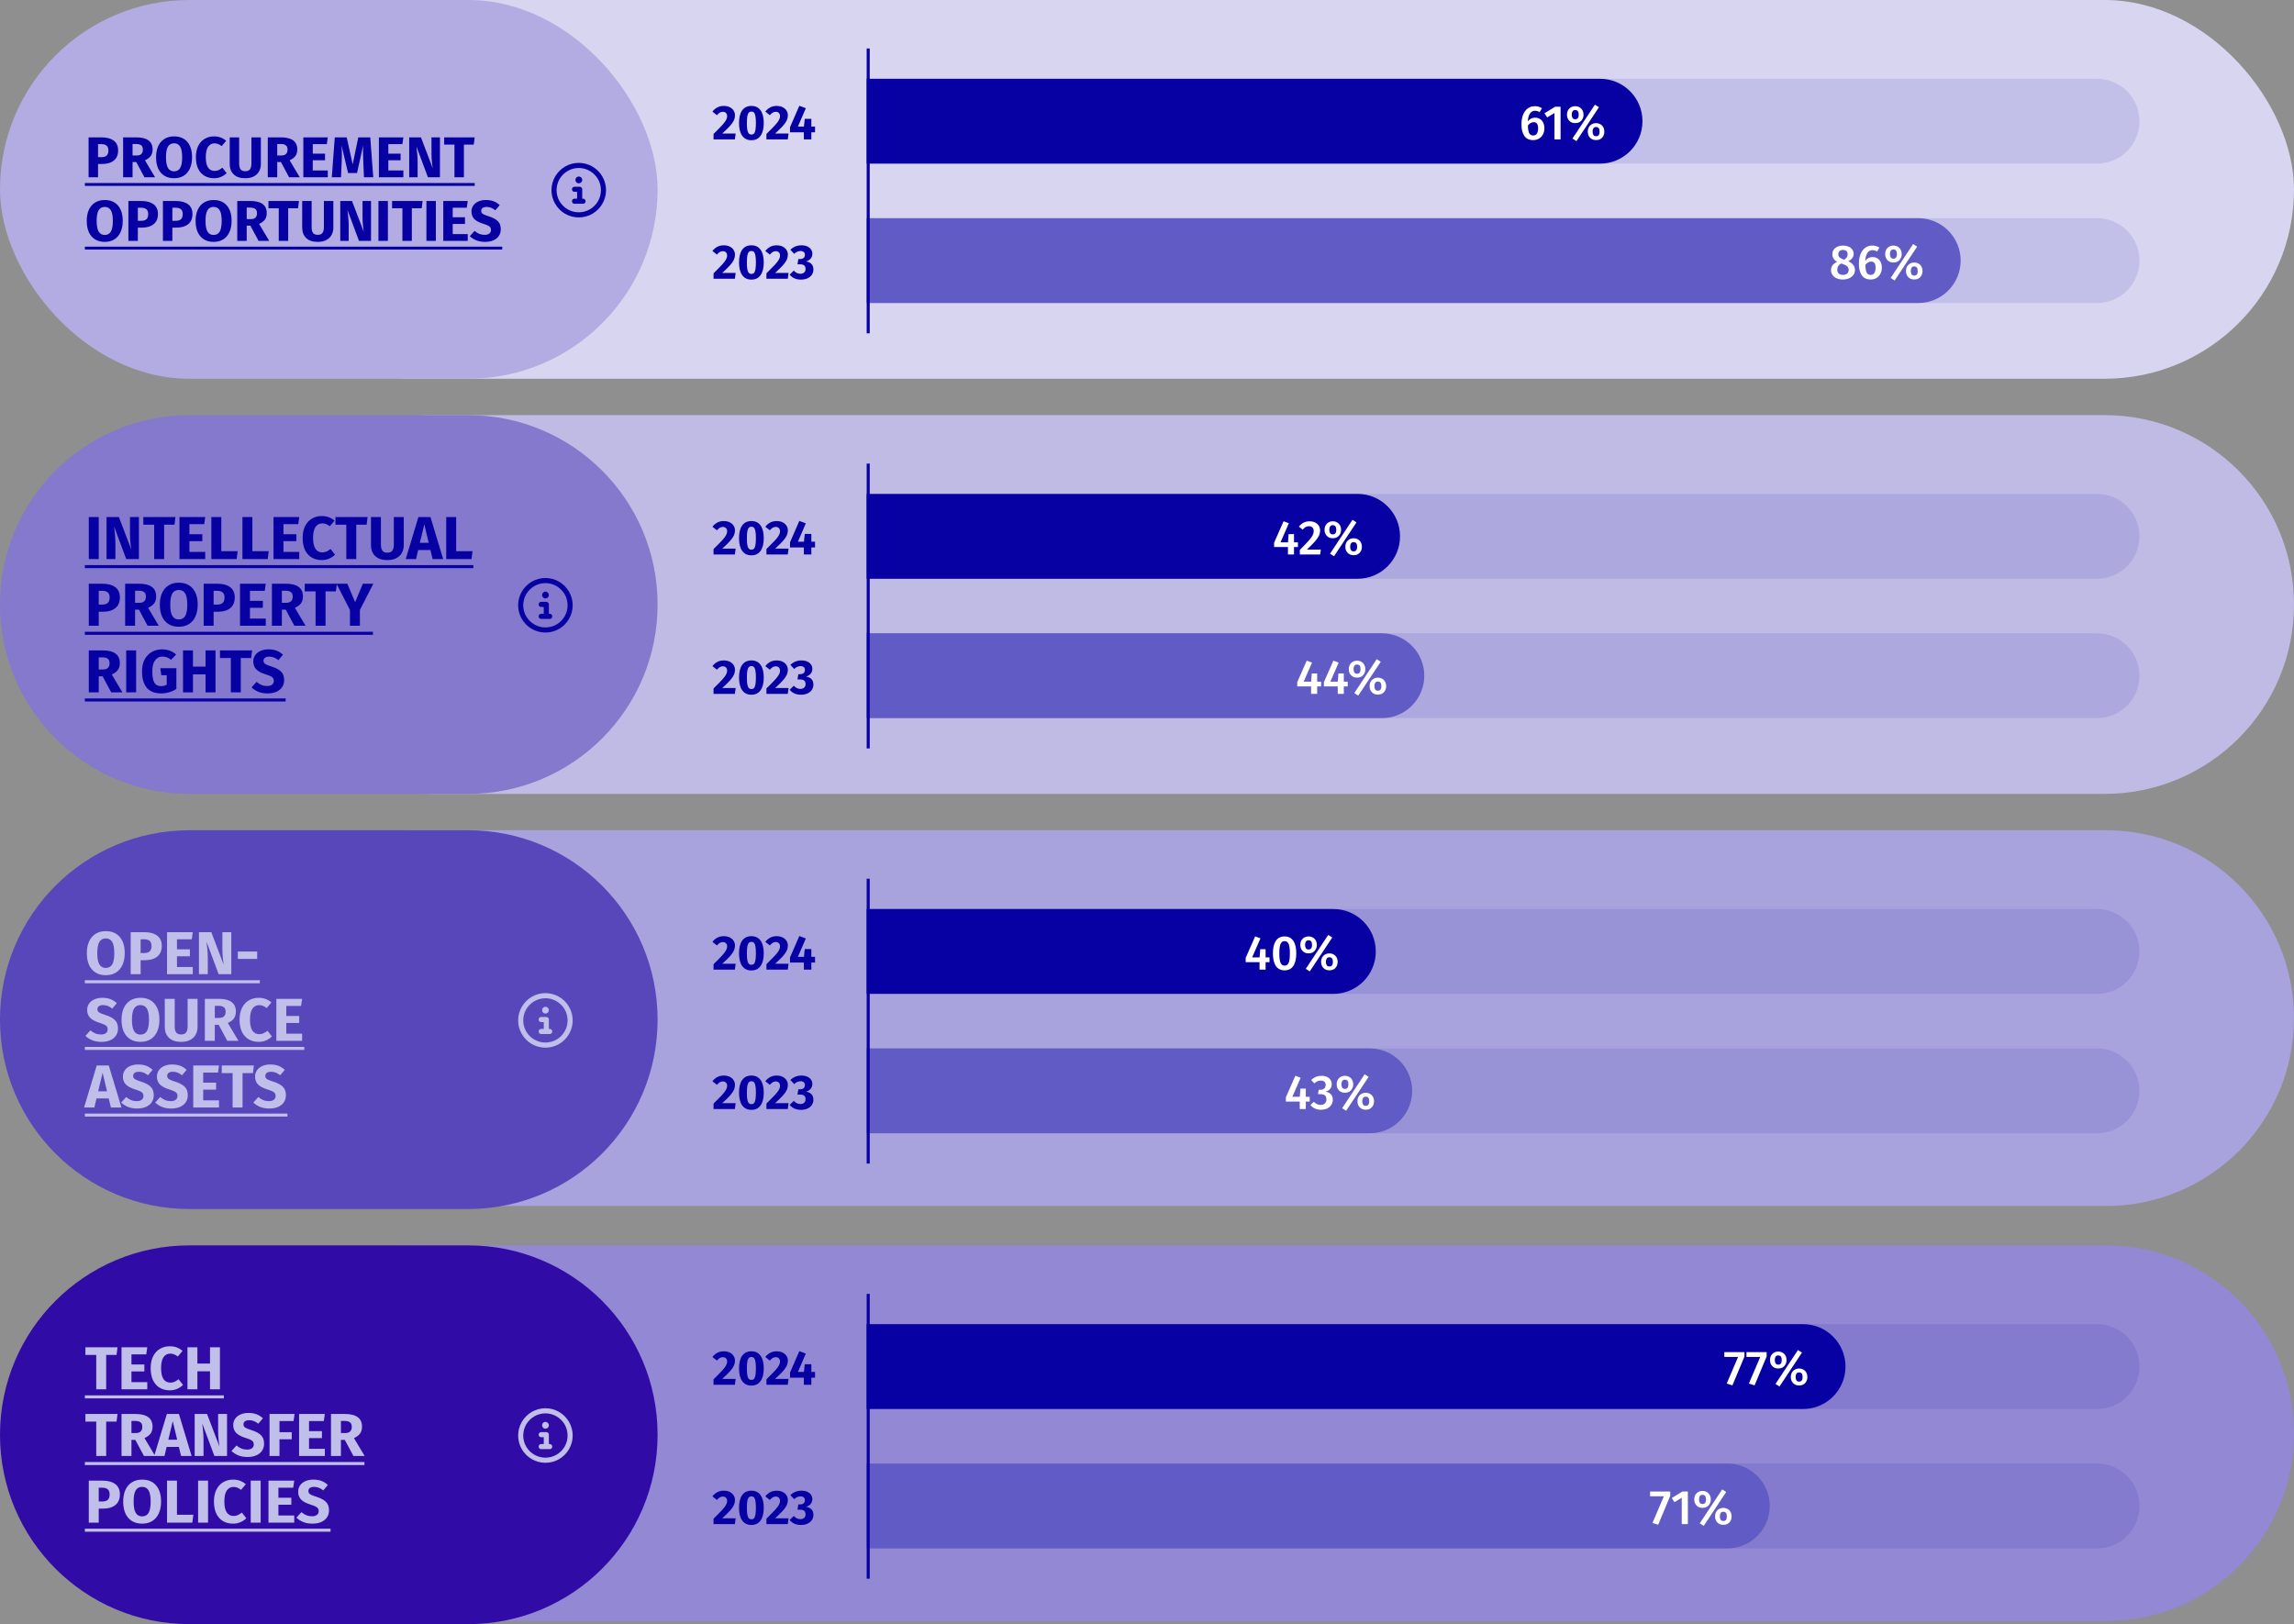 <svg width="757" height="536" viewBox="0 0 757 536" fill="none" xmlns="http://www.w3.org/2000/svg">
<rect x="0" y="0" width="757" height="536" fill="#808080" stroke="none"/>
<g clip-path="url(#clip0_2159_126896)">
<rect width="757" height="536" fill="white" fill-opacity="0.12"/>
<rect x="73" width="684" height="125" rx="62.5" fill="#D7D5F0"/>
<rect width="217" height="125" rx="62.5" fill="#B2ACE2"/>
<path d="M33.491 45.333C35.226 45.333 36.575 45.694 37.538 46.416C38.501 47.138 38.982 48.208 38.982 49.627C38.982 51.109 38.507 52.23 37.557 52.99C36.62 53.737 35.359 54.111 33.776 54.111H32.351V58.5H29.235V45.333H33.491ZM33.51 51.869C34.245 51.869 34.802 51.698 35.182 51.356C35.575 51.001 35.771 50.425 35.771 49.627C35.771 48.246 34.998 47.556 33.453 47.556H32.351V51.869H33.51ZM44.96 53.465H43.744V58.5H40.628V45.333H44.941C46.739 45.333 48.088 45.662 48.988 46.321C49.9 46.98 50.356 47.987 50.356 49.342C50.356 50.191 50.153 50.9 49.748 51.47C49.342 52.027 48.703 52.502 47.829 52.895L51.173 58.5H47.658L44.96 53.465ZM43.744 51.318H45.055C45.751 51.318 46.271 51.16 46.613 50.843C46.967 50.526 47.145 50.026 47.145 49.342C47.145 48.709 46.955 48.246 46.575 47.955C46.207 47.664 45.637 47.518 44.865 47.518H43.744V51.318ZM57.433 45.01C59.308 45.01 60.764 45.612 61.803 46.815C62.854 48.018 63.38 49.716 63.38 51.907C63.38 53.338 63.139 54.573 62.658 55.612C62.189 56.651 61.505 57.449 60.606 58.006C59.719 58.551 58.662 58.823 57.433 58.823C56.204 58.823 55.147 58.551 54.26 58.006C53.373 57.461 52.689 56.676 52.208 55.65C51.739 54.611 51.505 53.364 51.505 51.907C51.505 50.488 51.739 49.26 52.208 48.221C52.689 47.182 53.373 46.391 54.26 45.846C55.147 45.289 56.204 45.01 57.433 45.01ZM57.433 47.29C56.534 47.29 55.862 47.657 55.419 48.392C54.988 49.114 54.773 50.286 54.773 51.907C54.773 53.528 54.995 54.706 55.438 55.441C55.881 56.176 56.546 56.543 57.433 56.543C58.345 56.543 59.016 56.182 59.447 55.46C59.89 54.725 60.112 53.541 60.112 51.907C60.112 50.273 59.89 49.095 59.447 48.373C59.004 47.651 58.332 47.29 57.433 47.29ZM70.627 45.01C71.45 45.01 72.178 45.13 72.812 45.371C73.458 45.612 74.066 45.973 74.636 46.454L73.154 48.221C72.761 47.917 72.375 47.689 71.995 47.537C71.615 47.385 71.209 47.309 70.779 47.309C69.892 47.309 69.189 47.683 68.67 48.43C68.163 49.177 67.91 50.33 67.91 51.888C67.91 53.421 68.163 54.561 68.67 55.308C69.189 56.043 69.905 56.41 70.817 56.41C71.298 56.41 71.735 56.321 72.128 56.144C72.52 55.954 72.945 55.688 73.401 55.346L74.788 57.132C74.294 57.626 73.692 58.031 72.983 58.348C72.286 58.665 71.513 58.823 70.665 58.823C69.449 58.823 68.391 58.557 67.492 58.025C66.592 57.493 65.889 56.708 65.383 55.669C64.889 54.618 64.642 53.357 64.642 51.888C64.642 50.457 64.895 49.222 65.402 48.183C65.921 47.144 66.63 46.359 67.53 45.827C68.442 45.282 69.474 45.01 70.627 45.01ZM86.082 54.13C86.082 55.029 85.885 55.834 85.493 56.543C85.113 57.252 84.537 57.81 83.764 58.215C82.991 58.62 82.047 58.823 80.933 58.823C79.261 58.823 77.988 58.399 77.114 57.55C76.24 56.701 75.803 55.561 75.803 54.13V45.333H78.919V53.997C78.919 54.846 79.077 55.479 79.394 55.897C79.723 56.302 80.236 56.505 80.933 56.505C81.642 56.505 82.155 56.302 82.472 55.897C82.801 55.479 82.966 54.846 82.966 53.997V45.333H86.082V54.13ZM92.701 53.465H91.485V58.5H88.369V45.333H92.682C94.481 45.333 95.829 45.662 96.729 46.321C97.641 46.98 98.097 47.987 98.097 49.342C98.097 50.191 97.894 50.9 97.489 51.47C97.084 52.027 96.444 52.502 95.57 52.895L98.914 58.5H95.399L92.701 53.465ZM91.485 51.318H92.796C93.493 51.318 94.012 51.16 94.354 50.843C94.709 50.526 94.886 50.026 94.886 49.342C94.886 48.709 94.696 48.246 94.316 47.955C93.948 47.664 93.379 47.518 92.606 47.518H91.485V51.318ZM108.17 45.333L107.847 47.556H103.211V50.71H107.258V52.895H103.211V56.258H108.17V58.5H100.095V45.333H108.17ZM123.168 58.5H120.109L119.881 53.351C119.818 52.122 119.786 51.027 119.786 50.064C119.786 49.329 119.805 48.633 119.843 47.974L117.81 57.113H114.865L112.699 47.974C112.775 49.076 112.813 50.115 112.813 51.09C112.813 51.825 112.794 52.591 112.756 53.389L112.528 58.5H109.488L110.476 45.333H114.409L116.385 54.263L118.228 45.333H122.18L123.168 58.5ZM133.108 45.333L132.785 47.556H128.149V50.71H132.196V52.895H128.149V56.258H133.108V58.5H125.033V45.333H133.108ZM145.18 58.5H141.209L137.409 48.297C137.535 49.298 137.63 50.184 137.694 50.957C137.77 51.717 137.808 52.623 137.808 53.674V58.5H135.034V45.333H138.91L142.805 55.555C142.526 53.82 142.387 52.186 142.387 50.653V45.333H145.18V58.5ZM156.638 45.333L156.334 47.727H153.085V58.5H149.969V47.727H146.568V45.333H156.638ZM34.555 66.01C36.43 66.01 37.886 66.612 38.925 67.815C39.976 69.018 40.502 70.716 40.502 72.907C40.502 74.338 40.261 75.573 39.78 76.612C39.311 77.651 38.627 78.449 37.728 79.006C36.841 79.551 35.784 79.823 34.555 79.823C33.326 79.823 32.269 79.551 31.382 79.006C30.495 78.461 29.811 77.676 29.33 76.65C28.861 75.611 28.627 74.364 28.627 72.907C28.627 71.488 28.861 70.26 29.33 69.221C29.811 68.182 30.495 67.391 31.382 66.846C32.269 66.289 33.326 66.01 34.555 66.01ZM34.555 68.29C33.656 68.29 32.984 68.657 32.541 69.392C32.11 70.114 31.895 71.286 31.895 72.907C31.895 74.528 32.117 75.706 32.56 76.441C33.003 77.176 33.668 77.543 34.555 77.543C35.467 77.543 36.138 77.182 36.569 76.46C37.012 75.725 37.234 74.541 37.234 72.907C37.234 71.273 37.012 70.095 36.569 69.373C36.126 68.651 35.454 68.29 34.555 68.29ZM46.628 66.333C48.363 66.333 49.712 66.694 50.675 67.416C51.637 68.138 52.119 69.208 52.119 70.627C52.119 72.109 51.644 73.23 50.694 73.99C49.756 74.737 48.496 75.111 46.913 75.111H45.488V79.5H42.372V66.333H46.628ZM46.647 72.869C47.381 72.869 47.939 72.698 48.319 72.356C48.711 72.001 48.908 71.425 48.908 70.627C48.908 69.246 48.135 68.556 46.59 68.556H45.488V72.869H46.647ZM58.02 66.333C59.756 66.333 61.105 66.694 62.067 67.416C63.03 68.138 63.511 69.208 63.511 70.627C63.511 72.109 63.036 73.23 62.086 73.99C61.149 74.737 59.889 75.111 58.305 75.111H56.88V79.5H53.764V66.333H58.02ZM58.039 72.869C58.774 72.869 59.331 72.698 59.711 72.356C60.104 72.001 60.3 71.425 60.3 70.627C60.3 69.246 59.528 68.556 57.982 68.556H56.88V72.869H58.039ZM70.477 66.01C72.352 66.01 73.808 66.612 74.847 67.815C75.898 69.018 76.424 70.716 76.424 72.907C76.424 74.338 76.183 75.573 75.702 76.612C75.233 77.651 74.549 78.449 73.65 79.006C72.763 79.551 71.706 79.823 70.477 79.823C69.248 79.823 68.191 79.551 67.304 79.006C66.417 78.461 65.733 77.676 65.252 76.65C64.783 75.611 64.549 74.364 64.549 72.907C64.549 71.488 64.783 70.26 65.252 69.221C65.733 68.182 66.417 67.391 67.304 66.846C68.191 66.289 69.248 66.01 70.477 66.01ZM70.477 68.29C69.578 68.29 68.906 68.657 68.463 69.392C68.032 70.114 67.817 71.286 67.817 72.907C67.817 74.528 68.038 75.706 68.482 76.441C68.925 77.176 69.59 77.543 70.477 77.543C71.389 77.543 72.06 77.182 72.491 76.46C72.934 75.725 73.156 74.541 73.156 72.907C73.156 71.273 72.934 70.095 72.491 69.373C72.047 68.651 71.376 68.29 70.477 68.29ZM82.626 74.465H81.41V79.5H78.294V66.333H82.607C84.405 66.333 85.754 66.662 86.654 67.321C87.566 67.98 88.022 68.987 88.022 70.342C88.022 71.191 87.819 71.9 87.414 72.47C87.008 73.027 86.369 73.502 85.495 73.895L88.839 79.5H85.324L82.626 74.465ZM81.41 72.318H82.721C83.417 72.318 83.937 72.16 84.279 71.843C84.633 71.526 84.811 71.026 84.811 70.342C84.811 69.709 84.621 69.246 84.241 68.955C83.873 68.664 83.303 68.518 82.531 68.518H81.41V72.318ZM98.655 66.333L98.351 68.727H95.102V79.5H91.986V68.727H88.585V66.333H98.655ZM109.999 75.13C109.999 76.029 109.802 76.834 109.41 77.543C109.03 78.252 108.453 78.81 107.681 79.215C106.908 79.62 105.964 79.823 104.85 79.823C103.178 79.823 101.905 79.399 101.031 78.55C100.157 77.701 99.72 76.561 99.72 75.13V66.333H102.836V74.997C102.836 75.846 102.994 76.479 103.311 76.897C103.64 77.302 104.153 77.505 104.85 77.505C105.559 77.505 106.072 77.302 106.389 76.897C106.718 76.479 106.883 75.846 106.883 74.997V66.333H109.999V75.13ZM122.432 79.5H118.461L114.661 69.297C114.787 70.298 114.882 71.184 114.946 71.957C115.022 72.717 115.06 73.623 115.06 74.674V79.5H112.286V66.333H116.162L120.057 76.555C119.778 74.82 119.639 73.186 119.639 71.653V66.333H122.432V79.5ZM128 66.333V79.5H124.884V66.333H128ZM139.457 66.333L139.153 68.727H135.904V79.5H132.788V68.727H129.387V66.333H139.457ZM143.828 66.333V79.5H140.712V66.333H143.828ZM154.353 66.333L154.03 68.556H149.394V71.71H153.441V73.895H149.394V77.258H154.353V79.5H146.278V66.333H154.353ZM160.33 66.01C161.318 66.01 162.173 66.149 162.895 66.428C163.63 66.707 164.295 67.131 164.89 67.701L163.446 69.392C162.547 68.657 161.584 68.29 160.558 68.29C160.014 68.29 159.583 68.404 159.266 68.632C158.95 68.847 158.791 69.164 158.791 69.582C158.791 69.873 158.861 70.114 159 70.304C159.14 70.481 159.387 70.652 159.741 70.817C160.096 70.982 160.628 71.178 161.337 71.406C162.68 71.837 163.668 72.369 164.301 73.002C164.935 73.623 165.251 74.509 165.251 75.662C165.251 76.485 165.042 77.214 164.624 77.847C164.206 78.468 163.605 78.955 162.819 79.31C162.034 79.652 161.103 79.823 160.026 79.823C158.95 79.823 157.993 79.652 157.157 79.31C156.334 78.968 155.625 78.512 155.029 77.942L156.606 76.213C157.113 76.644 157.632 76.967 158.164 77.182C158.709 77.397 159.298 77.505 159.931 77.505C160.577 77.505 161.084 77.366 161.451 77.087C161.831 76.796 162.021 76.397 162.021 75.89C162.021 75.561 161.952 75.288 161.812 75.073C161.673 74.845 161.432 74.642 161.09 74.465C160.748 74.288 160.254 74.098 159.608 73.895C158.152 73.452 157.113 72.907 156.492 72.261C155.884 71.615 155.58 70.798 155.58 69.81C155.58 69.05 155.783 68.385 156.188 67.815C156.594 67.232 157.157 66.789 157.879 66.485C158.601 66.168 159.418 66.01 160.33 66.01Z" fill="#0700A3"/>
<path d="M28 60.4H156.657V61.35H28V60.4ZM28 81.4H165.726V82.35H28V81.4Z" fill="#0700A3"/>
<path d="M191 55.438C188.363 55.438 185.973 56.844 184.637 59.094C183.336 61.379 183.336 64.156 184.637 66.406C185.973 68.691 188.363 70.062 191 70.062C193.602 70.062 195.992 68.691 197.328 66.406C198.629 64.156 198.629 61.379 197.328 59.094C195.992 56.844 193.602 55.438 191 55.438ZM191 71.75C187.766 71.75 184.812 70.062 183.195 67.25C181.578 64.473 181.578 61.062 183.195 58.25C184.812 55.473 187.766 53.75 191 53.75C194.199 53.75 197.152 55.473 198.77 58.25C200.387 61.062 200.387 64.473 198.77 67.25C197.152 70.062 194.199 71.75 191 71.75ZM189.594 65.562H190.438V63.312H189.594C189.102 63.312 188.75 62.961 188.75 62.469C188.75 62.012 189.102 61.625 189.594 61.625H191.281C191.738 61.625 192.125 62.012 192.125 62.469V65.562H192.406C192.863 65.562 193.25 65.949 193.25 66.406C193.25 66.898 192.863 67.25 192.406 67.25H189.594C189.102 67.25 188.75 66.898 188.75 66.406C188.75 65.949 189.102 65.562 189.594 65.562ZM191 60.5C190.367 60.5 189.875 60.008 189.875 59.375C189.875 58.777 190.367 58.25 191 58.25C191.598 58.25 192.125 58.777 192.125 59.375C192.125 60.008 191.598 60.5 191 60.5Z" fill="#0700A3"/>
<path opacity="0.1" d="M286 54V26L692 26C699.732 26 706 32.268 706 40C706 47.732 699.732 54 692 54L286 54Z" fill="#0700A3"/>
<path opacity="0.1" d="M286 100V72L692 72C699.732 72 706 78.268 706 86C706 93.732 699.732 100 692 100L286 100Z" fill="#0700A3"/>
<path d="M238.808 34.96C239.587 34.96 240.253 35.099 240.808 35.376C241.373 35.653 241.8 36.027 242.088 36.496C242.387 36.965 242.536 37.483 242.536 38.048C242.536 38.624 242.419 39.173 242.184 39.696C241.949 40.219 241.533 40.821 240.936 41.504C240.339 42.176 239.469 43.029 238.328 44.064H242.76L242.504 46H235.464V44.208C236.776 42.917 237.731 41.947 238.328 41.296C238.925 40.635 239.341 40.085 239.576 39.648C239.821 39.211 239.944 38.763 239.944 38.304C239.944 37.867 239.816 37.525 239.56 37.28C239.315 37.024 238.979 36.896 238.552 36.896C238.168 36.896 237.827 36.987 237.528 37.168C237.229 37.339 236.915 37.621 236.584 38.016L235.096 36.832C235.544 36.245 236.077 35.787 236.696 35.456C237.325 35.125 238.029 34.96 238.808 34.96ZM247.954 34.96C249.276 34.96 250.284 35.445 250.978 36.416C251.682 37.387 252.034 38.784 252.034 40.608C252.034 42.421 251.682 43.819 250.978 44.8C250.284 45.781 249.276 46.272 247.954 46.272C246.631 46.272 245.618 45.781 244.914 44.8C244.22 43.819 243.874 42.421 243.874 40.608C243.874 38.784 244.22 37.387 244.914 36.416C245.618 35.445 246.631 34.96 247.954 34.96ZM247.954 36.832C247.591 36.832 247.303 36.949 247.09 37.184C246.876 37.419 246.716 37.808 246.61 38.352C246.514 38.896 246.466 39.648 246.466 40.608C246.466 41.568 246.514 42.325 246.61 42.88C246.716 43.424 246.876 43.813 247.09 44.048C247.303 44.283 247.591 44.4 247.954 44.4C248.316 44.4 248.604 44.288 248.818 44.064C249.031 43.829 249.186 43.44 249.282 42.896C249.388 42.341 249.442 41.579 249.442 40.608C249.442 39.637 249.388 38.88 249.282 38.336C249.186 37.781 249.031 37.392 248.818 37.168C248.604 36.944 248.316 36.832 247.954 36.832ZM256.261 34.96C257.04 34.96 257.706 35.099 258.261 35.376C258.826 35.653 259.253 36.027 259.541 36.496C259.84 36.965 259.989 37.483 259.989 38.048C259.989 38.624 259.872 39.173 259.637 39.696C259.402 40.219 258.986 40.821 258.389 41.504C257.792 42.176 256.922 43.029 255.781 44.064H260.213L259.957 46H252.917V44.208C254.229 42.917 255.184 41.947 255.781 41.296C256.378 40.635 256.794 40.085 257.029 39.648C257.274 39.211 257.397 38.763 257.397 38.304C257.397 37.867 257.269 37.525 257.013 37.28C256.768 37.024 256.432 36.896 256.005 36.896C255.621 36.896 255.28 36.987 254.981 37.168C254.682 37.339 254.368 37.621 254.037 38.016L252.549 36.832C252.997 36.245 253.53 35.787 254.149 35.456C254.778 35.125 255.482 34.96 256.261 34.96ZM268.954 41.776V43.664H267.738V46H265.274L265.258 43.664H260.698V41.984L263.77 34.912L265.914 35.712L263.306 41.776H265.29L265.562 39.216H267.738V41.776H268.954Z" fill="#0700A3"/>
<path d="M238.808 80.96C239.587 80.96 240.253 81.099 240.808 81.376C241.373 81.653 241.8 82.027 242.088 82.496C242.387 82.965 242.536 83.483 242.536 84.048C242.536 84.624 242.419 85.173 242.184 85.696C241.949 86.219 241.533 86.821 240.936 87.504C240.339 88.176 239.469 89.029 238.328 90.064H242.76L242.504 92H235.464V90.208C236.776 88.917 237.731 87.947 238.328 87.296C238.925 86.635 239.341 86.085 239.576 85.648C239.821 85.211 239.944 84.763 239.944 84.304C239.944 83.867 239.816 83.525 239.56 83.28C239.315 83.024 238.979 82.896 238.552 82.896C238.168 82.896 237.827 82.987 237.528 83.168C237.229 83.339 236.915 83.621 236.584 84.016L235.096 82.832C235.544 82.245 236.077 81.787 236.696 81.456C237.325 81.125 238.029 80.96 238.808 80.96ZM247.954 80.96C249.276 80.96 250.284 81.445 250.978 82.416C251.682 83.387 252.034 84.784 252.034 86.608C252.034 88.421 251.682 89.819 250.978 90.8C250.284 91.781 249.276 92.272 247.954 92.272C246.631 92.272 245.618 91.781 244.914 90.8C244.22 89.819 243.874 88.421 243.874 86.608C243.874 84.784 244.22 83.387 244.914 82.416C245.618 81.445 246.631 80.96 247.954 80.96ZM247.954 82.832C247.591 82.832 247.303 82.949 247.09 83.184C246.876 83.419 246.716 83.808 246.61 84.352C246.514 84.896 246.466 85.648 246.466 86.608C246.466 87.568 246.514 88.325 246.61 88.88C246.716 89.424 246.876 89.813 247.09 90.048C247.303 90.283 247.591 90.4 247.954 90.4C248.316 90.4 248.604 90.288 248.818 90.064C249.031 89.829 249.186 89.44 249.282 88.896C249.388 88.341 249.442 87.579 249.442 86.608C249.442 85.637 249.388 84.88 249.282 84.336C249.186 83.781 249.031 83.392 248.818 83.168C248.604 82.944 248.316 82.832 247.954 82.832ZM256.261 80.96C257.04 80.96 257.706 81.099 258.261 81.376C258.826 81.653 259.253 82.027 259.541 82.496C259.84 82.965 259.989 83.483 259.989 84.048C259.989 84.624 259.872 85.173 259.637 85.696C259.402 86.219 258.986 86.821 258.389 87.504C257.792 88.176 256.922 89.029 255.781 90.064H260.213L259.957 92H252.917V90.208C254.229 88.917 255.184 87.947 255.781 87.296C256.378 86.635 256.794 86.085 257.029 85.648C257.274 85.211 257.397 84.763 257.397 84.304C257.397 83.867 257.269 83.525 257.013 83.28C256.768 83.024 256.432 82.896 256.005 82.896C255.621 82.896 255.28 82.987 254.981 83.168C254.682 83.339 254.368 83.621 254.037 84.016L252.549 82.832C252.997 82.245 253.53 81.787 254.149 81.456C254.778 81.125 255.482 80.96 256.261 80.96ZM264.465 80.96C265.222 80.96 265.867 81.083 266.401 81.328C266.945 81.573 267.355 81.904 267.633 82.32C267.921 82.736 268.065 83.2 268.065 83.712C268.065 84.363 267.878 84.907 267.505 85.344C267.142 85.781 266.625 86.096 265.953 86.288C266.678 86.363 267.27 86.624 267.729 87.072C268.187 87.509 268.417 88.133 268.417 88.944C268.417 89.552 268.257 90.112 267.937 90.624C267.617 91.125 267.142 91.525 266.513 91.824C265.894 92.123 265.153 92.272 264.289 92.272C262.71 92.272 261.473 91.728 260.577 90.64L261.937 89.312C262.299 89.675 262.651 89.941 262.993 90.112C263.345 90.272 263.729 90.352 264.145 90.352C264.646 90.352 265.051 90.213 265.361 89.936C265.67 89.659 265.825 89.275 265.825 88.784C265.825 88.229 265.675 87.835 265.377 87.6C265.089 87.355 264.651 87.232 264.065 87.232H263.169L263.441 85.488H264.065C264.545 85.488 264.923 85.365 265.201 85.12C265.478 84.875 265.617 84.528 265.617 84.08C265.617 83.685 265.489 83.381 265.233 83.168C264.977 82.944 264.625 82.832 264.177 82.832C263.419 82.832 262.715 83.147 262.065 83.776L260.817 82.416C261.841 81.445 263.057 80.96 264.465 80.96Z" fill="#0700A3"/>
<path d="M286 26H528C535.732 26 542 32.268 542 40C542 47.732 535.732 54 528 54H286V26Z" fill="#0700A3"/>
<path d="M506.592 38.832C507.157 38.832 507.669 38.971 508.128 39.248C508.597 39.515 508.965 39.915 509.232 40.448C509.498 40.971 509.632 41.6 509.632 42.336C509.632 43.083 509.477 43.755 509.168 44.352C508.858 44.939 508.421 45.403 507.856 45.744C507.301 46.075 506.666 46.24 505.952 46.24C504.629 46.24 503.648 45.776 503.008 44.848C502.378 43.92 502.064 42.645 502.064 41.024C502.064 39.829 502.24 38.784 502.592 37.888C502.954 36.981 503.466 36.283 504.128 35.792C504.8 35.291 505.584 35.04 506.48 35.04C507.365 35.04 508.149 35.269 508.832 35.728L508.064 36.992C507.573 36.704 507.056 36.56 506.512 36.56C505.829 36.56 505.28 36.869 504.864 37.488C504.458 38.096 504.229 38.939 504.176 40.016C504.826 39.227 505.632 38.832 506.592 38.832ZM505.952 44.72C506.485 44.72 506.885 44.512 507.152 44.096C507.429 43.669 507.568 43.093 507.568 42.368C507.568 41.632 507.44 41.109 507.184 40.8C506.938 40.48 506.576 40.32 506.096 40.32C505.733 40.32 505.386 40.421 505.056 40.624C504.736 40.816 504.448 41.083 504.192 41.424C504.213 42.587 504.357 43.429 504.624 43.952C504.901 44.464 505.344 44.72 505.952 44.72ZM514.977 35.232V46H512.961V37.296L510.561 38.752L509.665 37.376L513.169 35.232H514.977ZM526.308 34.544L527.636 35.392L520.212 46.576L518.9 45.728L526.308 34.544ZM519.812 35.04C520.324 35.04 520.788 35.157 521.204 35.392C521.62 35.616 521.945 35.941 522.18 36.368C522.425 36.795 522.548 37.285 522.548 37.84C522.548 38.395 522.425 38.885 522.18 39.312C521.945 39.739 521.62 40.069 521.204 40.304C520.788 40.528 520.324 40.64 519.812 40.64C519.3 40.64 518.836 40.528 518.42 40.304C518.015 40.069 517.689 39.739 517.444 39.312C517.209 38.885 517.092 38.395 517.092 37.84C517.092 37.285 517.209 36.795 517.444 36.368C517.689 35.941 518.015 35.616 518.42 35.392C518.836 35.157 519.3 35.04 519.812 35.04ZM519.812 36.32C519.396 36.32 519.097 36.464 518.916 36.752C518.745 37.029 518.66 37.392 518.66 37.84C518.66 38.277 518.745 38.64 518.916 38.928C519.097 39.216 519.396 39.36 519.812 39.36C520.58 39.36 520.964 38.853 520.964 37.84C520.964 36.827 520.58 36.32 519.812 36.32ZM526.692 40.64C527.204 40.64 527.668 40.757 528.084 40.992C528.5 41.216 528.825 41.541 529.06 41.968C529.295 42.395 529.412 42.885 529.412 43.44C529.412 43.995 529.295 44.485 529.06 44.912C528.825 45.339 528.5 45.669 528.084 45.904C527.668 46.128 527.204 46.24 526.692 46.24C526.18 46.24 525.716 46.128 525.3 45.904C524.884 45.669 524.553 45.339 524.308 44.912C524.073 44.485 523.956 43.995 523.956 43.44C523.956 42.885 524.073 42.395 524.308 41.968C524.553 41.541 524.884 41.216 525.3 40.992C525.716 40.757 526.18 40.64 526.692 40.64ZM526.692 41.92C526.276 41.92 525.977 42.064 525.796 42.352C525.625 42.629 525.54 42.992 525.54 43.44C525.54 43.877 525.625 44.24 525.796 44.528C525.977 44.816 526.276 44.96 526.692 44.96C527.46 44.96 527.844 44.453 527.844 43.44C527.844 42.427 527.46 41.92 526.692 41.92Z" fill="white"/>
<path d="M286 72H633C640.732 72 647 78.268 647 86C647 93.732 640.732 100 633 100H286V72Z" fill="#615BC5"/>
<path d="M609.913 86.224C611.385 86.885 612.121 87.845 612.121 89.104C612.121 89.691 611.956 90.224 611.625 90.704C611.294 91.173 610.825 91.547 610.217 91.824C609.62 92.101 608.921 92.24 608.121 92.24C607.332 92.24 606.644 92.107 606.057 91.84C605.47 91.563 605.017 91.189 604.697 90.72C604.377 90.251 604.217 89.723 604.217 89.136C604.217 87.899 604.9 86.992 606.265 86.416C605.188 85.829 604.649 84.981 604.649 83.872C604.649 83.307 604.804 82.811 605.113 82.384C605.433 81.947 605.86 81.616 606.393 81.392C606.937 81.157 607.529 81.04 608.169 81.04C608.82 81.04 609.412 81.147 609.945 81.36C610.478 81.573 610.9 81.888 611.209 82.304C611.529 82.72 611.689 83.216 611.689 83.792C611.689 84.805 611.097 85.616 609.913 86.224ZM608.169 82.48C607.689 82.48 607.31 82.603 607.033 82.848C606.766 83.093 606.633 83.445 606.633 83.904C606.633 84.331 606.761 84.672 607.017 84.928C607.273 85.173 607.684 85.397 608.249 85.6L608.553 85.712C608.969 85.456 609.262 85.189 609.433 84.912C609.614 84.624 609.705 84.283 609.705 83.888C609.705 83.451 609.572 83.109 609.305 82.864C609.038 82.608 608.66 82.48 608.169 82.48ZM608.169 90.72C608.756 90.72 609.214 90.571 609.545 90.272C609.876 89.973 610.041 89.584 610.041 89.104C610.041 88.613 609.897 88.229 609.609 87.952C609.321 87.664 608.809 87.387 608.073 87.12L607.577 86.944C606.713 87.403 606.281 88.112 606.281 89.072C606.281 89.584 606.452 89.989 606.793 90.288C607.134 90.576 607.593 90.72 608.169 90.72ZM617.951 84.832C618.516 84.832 619.028 84.971 619.487 85.248C619.956 85.515 620.324 85.915 620.591 86.448C620.858 86.971 620.991 87.6 620.991 88.336C620.991 89.083 620.836 89.755 620.527 90.352C620.218 90.939 619.78 91.403 619.215 91.744C618.66 92.075 618.026 92.24 617.311 92.24C615.988 92.24 615.007 91.776 614.367 90.848C613.738 89.92 613.423 88.645 613.423 87.024C613.423 85.829 613.599 84.784 613.951 83.888C614.314 82.981 614.826 82.283 615.487 81.792C616.159 81.291 616.943 81.04 617.839 81.04C618.724 81.04 619.508 81.269 620.191 81.728L619.423 82.992C618.932 82.704 618.415 82.56 617.871 82.56C617.188 82.56 616.639 82.869 616.223 83.488C615.818 84.096 615.588 84.939 615.535 86.016C616.186 85.227 616.991 84.832 617.951 84.832ZM617.311 90.72C617.844 90.72 618.244 90.512 618.511 90.096C618.788 89.669 618.927 89.093 618.927 88.368C618.927 87.632 618.799 87.109 618.543 86.8C618.298 86.48 617.935 86.32 617.455 86.32C617.092 86.32 616.746 86.421 616.415 86.624C616.095 86.816 615.807 87.083 615.551 87.424C615.572 88.587 615.716 89.429 615.983 89.952C616.26 90.464 616.703 90.72 617.311 90.72ZM631.308 80.544L632.636 81.392L625.212 92.576L623.9 91.728L631.308 80.544ZM624.812 81.04C625.324 81.04 625.788 81.157 626.204 81.392C626.62 81.616 626.945 81.941 627.18 82.368C627.425 82.795 627.548 83.285 627.548 83.84C627.548 84.395 627.425 84.885 627.18 85.312C626.945 85.739 626.62 86.069 626.204 86.304C625.788 86.528 625.324 86.64 624.812 86.64C624.3 86.64 623.836 86.528 623.42 86.304C623.015 86.069 622.689 85.739 622.444 85.312C622.209 84.885 622.092 84.395 622.092 83.84C622.092 83.285 622.209 82.795 622.444 82.368C622.689 81.941 623.015 81.616 623.42 81.392C623.836 81.157 624.3 81.04 624.812 81.04ZM624.812 82.32C624.396 82.32 624.097 82.464 623.916 82.752C623.745 83.029 623.66 83.392 623.66 83.84C623.66 84.277 623.745 84.64 623.916 84.928C624.097 85.216 624.396 85.36 624.812 85.36C625.58 85.36 625.964 84.853 625.964 83.84C625.964 82.827 625.58 82.32 624.812 82.32ZM631.692 86.64C632.204 86.64 632.668 86.757 633.084 86.992C633.5 87.216 633.825 87.541 634.06 87.968C634.295 88.395 634.412 88.885 634.412 89.44C634.412 89.995 634.295 90.485 634.06 90.912C633.825 91.339 633.5 91.669 633.084 91.904C632.668 92.128 632.204 92.24 631.692 92.24C631.18 92.24 630.716 92.128 630.3 91.904C629.884 91.669 629.553 91.339 629.308 90.912C629.073 90.485 628.956 89.995 628.956 89.44C628.956 88.885 629.073 88.395 629.308 87.968C629.553 87.541 629.884 87.216 630.3 86.992C630.716 86.757 631.18 86.64 631.692 86.64ZM631.692 87.92C631.276 87.92 630.977 88.064 630.796 88.352C630.625 88.629 630.54 88.992 630.54 89.44C630.54 89.877 630.625 90.24 630.796 90.528C630.977 90.816 631.276 90.96 631.692 90.96C632.46 90.96 632.844 90.453 632.844 89.44C632.844 88.427 632.46 87.92 631.692 87.92Z" fill="white"/>
<line x1="286.5" y1="16" x2="286.5" y2="110" stroke="#0700A3"/>
<path d="M80 199.5C80 164.982 107.982 137 142.5 137H694.5C729.018 137 757 164.982 757 199.5V199.5C757 234.018 729.018 262 694.5 262H142.5C107.982 262 80 234.018 80 199.5V199.5Z" fill="#C0BBE5"/>
<path opacity="0.1" d="M286 191V163L692 163C699.732 163 706 169.268 706 177C706 184.732 699.732 191 692 191L286 191Z" fill="#0700A3"/>
<path opacity="0.1" d="M286 237V209L692 209C699.732 209 706 215.268 706 223C706 230.732 699.732 237 692 237L286 237Z" fill="#0700A3"/>
<path d="M238.808 171.96C239.587 171.96 240.253 172.099 240.808 172.376C241.373 172.653 241.8 173.027 242.088 173.496C242.387 173.965 242.536 174.483 242.536 175.048C242.536 175.624 242.419 176.173 242.184 176.696C241.949 177.219 241.533 177.821 240.936 178.504C240.339 179.176 239.469 180.029 238.328 181.064H242.76L242.504 183H235.464V181.208C236.776 179.917 237.731 178.947 238.328 178.296C238.925 177.635 239.341 177.085 239.576 176.648C239.821 176.211 239.944 175.763 239.944 175.304C239.944 174.867 239.816 174.525 239.56 174.28C239.315 174.024 238.979 173.896 238.552 173.896C238.168 173.896 237.827 173.987 237.528 174.168C237.229 174.339 236.915 174.621 236.584 175.016L235.096 173.832C235.544 173.245 236.077 172.787 236.696 172.456C237.325 172.125 238.029 171.96 238.808 171.96ZM247.954 171.96C249.276 171.96 250.284 172.445 250.978 173.416C251.682 174.387 252.034 175.784 252.034 177.608C252.034 179.421 251.682 180.819 250.978 181.8C250.284 182.781 249.276 183.272 247.954 183.272C246.631 183.272 245.618 182.781 244.914 181.8C244.22 180.819 243.874 179.421 243.874 177.608C243.874 175.784 244.22 174.387 244.914 173.416C245.618 172.445 246.631 171.96 247.954 171.96ZM247.954 173.832C247.591 173.832 247.303 173.949 247.09 174.184C246.876 174.419 246.716 174.808 246.61 175.352C246.514 175.896 246.466 176.648 246.466 177.608C246.466 178.568 246.514 179.325 246.61 179.88C246.716 180.424 246.876 180.813 247.09 181.048C247.303 181.283 247.591 181.4 247.954 181.4C248.316 181.4 248.604 181.288 248.818 181.064C249.031 180.829 249.186 180.44 249.282 179.896C249.388 179.341 249.442 178.579 249.442 177.608C249.442 176.637 249.388 175.88 249.282 175.336C249.186 174.781 249.031 174.392 248.818 174.168C248.604 173.944 248.316 173.832 247.954 173.832ZM256.261 171.96C257.04 171.96 257.706 172.099 258.261 172.376C258.826 172.653 259.253 173.027 259.541 173.496C259.84 173.965 259.989 174.483 259.989 175.048C259.989 175.624 259.872 176.173 259.637 176.696C259.402 177.219 258.986 177.821 258.389 178.504C257.792 179.176 256.922 180.029 255.781 181.064H260.213L259.957 183H252.917V181.208C254.229 179.917 255.184 178.947 255.781 178.296C256.378 177.635 256.794 177.085 257.029 176.648C257.274 176.211 257.397 175.763 257.397 175.304C257.397 174.867 257.269 174.525 257.013 174.28C256.768 174.024 256.432 173.896 256.005 173.896C255.621 173.896 255.28 173.987 254.981 174.168C254.682 174.339 254.368 174.621 254.037 175.016L252.549 173.832C252.997 173.245 253.53 172.787 254.149 172.456C254.778 172.125 255.482 171.96 256.261 171.96ZM268.954 178.776V180.664H267.738V183H265.274L265.258 180.664H260.698V178.984L263.77 171.912L265.914 172.712L263.306 178.776H265.29L265.562 176.216H267.738V178.776H268.954Z" fill="#0700A3"/>
<path d="M238.808 217.96C239.587 217.96 240.253 218.099 240.808 218.376C241.373 218.653 241.8 219.027 242.088 219.496C242.387 219.965 242.536 220.483 242.536 221.048C242.536 221.624 242.419 222.173 242.184 222.696C241.949 223.219 241.533 223.821 240.936 224.504C240.339 225.176 239.469 226.029 238.328 227.064H242.76L242.504 229H235.464V227.208C236.776 225.917 237.731 224.947 238.328 224.296C238.925 223.635 239.341 223.085 239.576 222.648C239.821 222.211 239.944 221.763 239.944 221.304C239.944 220.867 239.816 220.525 239.56 220.28C239.315 220.024 238.979 219.896 238.552 219.896C238.168 219.896 237.827 219.987 237.528 220.168C237.229 220.339 236.915 220.621 236.584 221.016L235.096 219.832C235.544 219.245 236.077 218.787 236.696 218.456C237.325 218.125 238.029 217.96 238.808 217.96ZM247.954 217.96C249.276 217.96 250.284 218.445 250.978 219.416C251.682 220.387 252.034 221.784 252.034 223.608C252.034 225.421 251.682 226.819 250.978 227.8C250.284 228.781 249.276 229.272 247.954 229.272C246.631 229.272 245.618 228.781 244.914 227.8C244.22 226.819 243.874 225.421 243.874 223.608C243.874 221.784 244.22 220.387 244.914 219.416C245.618 218.445 246.631 217.96 247.954 217.96ZM247.954 219.832C247.591 219.832 247.303 219.949 247.09 220.184C246.876 220.419 246.716 220.808 246.61 221.352C246.514 221.896 246.466 222.648 246.466 223.608C246.466 224.568 246.514 225.325 246.61 225.88C246.716 226.424 246.876 226.813 247.09 227.048C247.303 227.283 247.591 227.4 247.954 227.4C248.316 227.4 248.604 227.288 248.818 227.064C249.031 226.829 249.186 226.44 249.282 225.896C249.388 225.341 249.442 224.579 249.442 223.608C249.442 222.637 249.388 221.88 249.282 221.336C249.186 220.781 249.031 220.392 248.818 220.168C248.604 219.944 248.316 219.832 247.954 219.832ZM256.261 217.96C257.04 217.96 257.706 218.099 258.261 218.376C258.826 218.653 259.253 219.027 259.541 219.496C259.84 219.965 259.989 220.483 259.989 221.048C259.989 221.624 259.872 222.173 259.637 222.696C259.402 223.219 258.986 223.821 258.389 224.504C257.792 225.176 256.922 226.029 255.781 227.064H260.213L259.957 229H252.917V227.208C254.229 225.917 255.184 224.947 255.781 224.296C256.378 223.635 256.794 223.085 257.029 222.648C257.274 222.211 257.397 221.763 257.397 221.304C257.397 220.867 257.269 220.525 257.013 220.28C256.768 220.024 256.432 219.896 256.005 219.896C255.621 219.896 255.28 219.987 254.981 220.168C254.682 220.339 254.368 220.621 254.037 221.016L252.549 219.832C252.997 219.245 253.53 218.787 254.149 218.456C254.778 218.125 255.482 217.96 256.261 217.96ZM264.465 217.96C265.222 217.96 265.867 218.083 266.401 218.328C266.945 218.573 267.355 218.904 267.633 219.32C267.921 219.736 268.065 220.2 268.065 220.712C268.065 221.363 267.878 221.907 267.505 222.344C267.142 222.781 266.625 223.096 265.953 223.288C266.678 223.363 267.27 223.624 267.729 224.072C268.187 224.509 268.417 225.133 268.417 225.944C268.417 226.552 268.257 227.112 267.937 227.624C267.617 228.125 267.142 228.525 266.513 228.824C265.894 229.123 265.153 229.272 264.289 229.272C262.71 229.272 261.473 228.728 260.577 227.64L261.937 226.312C262.299 226.675 262.651 226.941 262.993 227.112C263.345 227.272 263.729 227.352 264.145 227.352C264.646 227.352 265.051 227.213 265.361 226.936C265.67 226.659 265.825 226.275 265.825 225.784C265.825 225.229 265.675 224.835 265.377 224.6C265.089 224.355 264.651 224.232 264.065 224.232H263.169L263.441 222.488H264.065C264.545 222.488 264.923 222.365 265.201 222.12C265.478 221.875 265.617 221.528 265.617 221.08C265.617 220.685 265.489 220.381 265.233 220.168C264.977 219.944 264.625 219.832 264.177 219.832C263.419 219.832 262.715 220.147 262.065 220.776L260.817 219.416C261.841 218.445 263.057 217.96 264.465 217.96Z" fill="#0700A3"/>
<path d="M286 163H448C455.732 163 462 169.268 462 177C462 184.732 455.732 191 448 191H286V163Z" fill="#0700A3"/>
<path d="M428.306 178.968V180.536H427.01V183H425.01V180.536H420.434V179.128L423.57 172.024L425.314 172.68L422.562 178.968H425.026L425.234 176.264H427.01V178.968H428.306ZM432.119 172.04C432.844 172.04 433.468 172.173 433.991 172.44C434.524 172.707 434.929 173.069 435.207 173.528C435.484 173.987 435.623 174.499 435.623 175.064C435.623 175.672 435.489 176.259 435.223 176.824C434.967 177.379 434.535 177.997 433.927 178.68C433.319 179.363 432.428 180.264 431.255 181.384H435.863L435.639 183H428.935V181.496C430.3 180.109 431.276 179.085 431.863 178.424C432.46 177.752 432.881 177.181 433.127 176.712C433.383 176.232 433.511 175.736 433.511 175.224C433.511 174.733 433.367 174.349 433.079 174.072C432.801 173.795 432.428 173.656 431.959 173.656C431.543 173.656 431.175 173.747 430.855 173.928C430.545 174.099 430.22 174.387 429.879 174.792L428.631 173.8C429.537 172.627 430.7 172.04 432.119 172.04ZM446.308 171.544L447.636 172.392L440.212 183.576L438.9 182.728L446.308 171.544ZM439.812 172.04C440.324 172.04 440.788 172.157 441.204 172.392C441.62 172.616 441.945 172.941 442.18 173.368C442.425 173.795 442.548 174.285 442.548 174.84C442.548 175.395 442.425 175.885 442.18 176.312C441.945 176.739 441.62 177.069 441.204 177.304C440.788 177.528 440.324 177.64 439.812 177.64C439.3 177.64 438.836 177.528 438.42 177.304C438.015 177.069 437.689 176.739 437.444 176.312C437.209 175.885 437.092 175.395 437.092 174.84C437.092 174.285 437.209 173.795 437.444 173.368C437.689 172.941 438.015 172.616 438.42 172.392C438.836 172.157 439.3 172.04 439.812 172.04ZM439.812 173.32C439.396 173.32 439.097 173.464 438.916 173.752C438.745 174.029 438.66 174.392 438.66 174.84C438.66 175.277 438.745 175.64 438.916 175.928C439.097 176.216 439.396 176.36 439.812 176.36C440.58 176.36 440.964 175.853 440.964 174.84C440.964 173.827 440.58 173.32 439.812 173.32ZM446.692 177.64C447.204 177.64 447.668 177.757 448.084 177.992C448.5 178.216 448.825 178.541 449.06 178.968C449.295 179.395 449.412 179.885 449.412 180.44C449.412 180.995 449.295 181.485 449.06 181.912C448.825 182.339 448.5 182.669 448.084 182.904C447.668 183.128 447.204 183.24 446.692 183.24C446.18 183.24 445.716 183.128 445.3 182.904C444.884 182.669 444.553 182.339 444.308 181.912C444.073 181.485 443.956 180.995 443.956 180.44C443.956 179.885 444.073 179.395 444.308 178.968C444.553 178.541 444.884 178.216 445.3 177.992C445.716 177.757 446.18 177.64 446.692 177.64ZM446.692 178.92C446.276 178.92 445.977 179.064 445.796 179.352C445.625 179.629 445.54 179.992 445.54 180.44C445.54 180.877 445.625 181.24 445.796 181.528C445.977 181.816 446.276 181.96 446.692 181.96C447.46 181.96 447.844 181.453 447.844 180.44C447.844 179.427 447.46 178.92 446.692 178.92Z" fill="white"/>
<path d="M286 209H456C463.732 209 470 215.268 470 223C470 230.732 463.732 237 456 237H286V209Z" fill="#615BC5"/>
<path d="M435.947 224.968V226.536H434.651V229H432.651V226.536H428.075V225.128L431.211 218.024L432.955 218.68L430.203 224.968H432.667L432.875 222.264H434.651V224.968H435.947ZM444.744 224.968V226.536H443.448V229H441.448V226.536H436.872V225.128L440.008 218.024L441.752 218.68L439 224.968H441.464L441.672 222.264H443.448V224.968H444.744ZM454.308 217.544L455.636 218.392L448.212 229.576L446.9 228.728L454.308 217.544ZM447.812 218.04C448.324 218.04 448.788 218.157 449.204 218.392C449.62 218.616 449.945 218.941 450.18 219.368C450.425 219.795 450.548 220.285 450.548 220.84C450.548 221.395 450.425 221.885 450.18 222.312C449.945 222.739 449.62 223.069 449.204 223.304C448.788 223.528 448.324 223.64 447.812 223.64C447.3 223.64 446.836 223.528 446.42 223.304C446.015 223.069 445.689 222.739 445.444 222.312C445.209 221.885 445.092 221.395 445.092 220.84C445.092 220.285 445.209 219.795 445.444 219.368C445.689 218.941 446.015 218.616 446.42 218.392C446.836 218.157 447.3 218.04 447.812 218.04ZM447.812 219.32C447.396 219.32 447.097 219.464 446.916 219.752C446.745 220.029 446.66 220.392 446.66 220.84C446.66 221.277 446.745 221.64 446.916 221.928C447.097 222.216 447.396 222.36 447.812 222.36C448.58 222.36 448.964 221.853 448.964 220.84C448.964 219.827 448.58 219.32 447.812 219.32ZM454.692 223.64C455.204 223.64 455.668 223.757 456.084 223.992C456.5 224.216 456.825 224.541 457.06 224.968C457.295 225.395 457.412 225.885 457.412 226.44C457.412 226.995 457.295 227.485 457.06 227.912C456.825 228.339 456.5 228.669 456.084 228.904C455.668 229.128 455.204 229.24 454.692 229.24C454.18 229.24 453.716 229.128 453.3 228.904C452.884 228.669 452.553 228.339 452.308 227.912C452.073 227.485 451.956 226.995 451.956 226.44C451.956 225.885 452.073 225.395 452.308 224.968C452.553 224.541 452.884 224.216 453.3 223.992C453.716 223.757 454.18 223.64 454.692 223.64ZM454.692 224.92C454.276 224.92 453.977 225.064 453.796 225.352C453.625 225.629 453.54 225.992 453.54 226.44C453.54 226.877 453.625 227.24 453.796 227.528C453.977 227.816 454.276 227.96 454.692 227.96C455.46 227.96 455.844 227.453 455.844 226.44C455.844 225.427 455.46 224.92 454.692 224.92Z" fill="white"/>
<line x1="286.5" y1="153" x2="286.5" y2="247" stroke="#0700A3"/>
<path d="M0 199.5C0 164.982 27.982 137 62.5 137H154.5C189.018 137 217 164.982 217 199.5C217 234.018 189.018 262 154.5 262H62.5C27.982 262 0 234.018 0 199.5Z" fill="#8479CD"/>
<path d="M32.58 170.64V184.5H29.3V170.64H32.58ZM45.839 184.5H41.659L37.659 173.76C37.793 174.813 37.893 175.747 37.959 176.56C38.039 177.36 38.079 178.313 38.079 179.42V184.5H35.159V170.64H39.239L43.339 181.4C43.046 179.573 42.899 177.853 42.899 176.24V170.64H45.839V184.5ZM57.901 170.64L57.581 173.16H54.161V184.5H50.881V173.16H47.301V170.64H57.901ZM67.722 170.64L67.382 172.98H62.502V176.3H66.762V178.6H62.502V182.14H67.722V184.5H59.222V170.64H67.722ZM73.029 170.64V181.9H78.429L78.089 184.5H69.749V170.64H73.029ZM83.283 170.64V181.9H88.683L88.343 184.5H80.003V170.64H83.283ZM98.757 170.64L98.417 172.98H93.537V176.3H97.797V178.6H93.537V182.14H98.757V184.5H90.257V170.64H98.757ZM106.171 170.3C107.038 170.3 107.804 170.427 108.471 170.68C109.151 170.933 109.791 171.313 110.391 171.82L108.831 173.68C108.418 173.36 108.011 173.12 107.611 172.96C107.211 172.8 106.784 172.72 106.331 172.72C105.398 172.72 104.658 173.113 104.111 173.9C103.578 174.687 103.311 175.9 103.311 177.54C103.311 179.153 103.578 180.353 104.111 181.14C104.658 181.913 105.411 182.3 106.371 182.3C106.878 182.3 107.338 182.207 107.751 182.02C108.164 181.82 108.611 181.54 109.091 181.18L110.551 183.06C110.031 183.58 109.398 184.007 108.651 184.34C107.918 184.673 107.104 184.84 106.211 184.84C104.931 184.84 103.818 184.56 102.871 184C101.924 183.44 101.184 182.613 100.651 181.52C100.131 180.413 99.871 179.087 99.871 177.54C99.871 176.033 100.138 174.733 100.671 173.64C101.218 172.547 101.964 171.72 102.911 171.16C103.871 170.587 104.958 170.3 106.171 170.3ZM121.3 170.64L120.98 173.16H117.56V184.5H114.28V173.16H110.7V170.64H121.3ZM133.24 179.9C133.24 180.847 133.034 181.693 132.62 182.44C132.22 183.187 131.614 183.773 130.8 184.2C129.987 184.627 128.994 184.84 127.82 184.84C126.06 184.84 124.72 184.393 123.8 183.5C122.88 182.607 122.42 181.407 122.42 179.9V170.64H125.7V179.76C125.7 180.653 125.867 181.32 126.2 181.76C126.547 182.187 127.087 182.4 127.82 182.4C128.567 182.4 129.107 182.187 129.44 181.76C129.787 181.32 129.96 180.653 129.96 179.76V170.64H133.24V179.9ZM142.752 184.5L142.032 181.52H137.992L137.292 184.5H133.892L138.072 170.64H142.052L146.232 184.5H142.752ZM138.552 179.14H141.472L140.012 173.02L138.552 179.14ZM150.529 170.64V181.9H155.929L155.589 184.5H147.249V170.64H150.529ZM33.78 192.64C35.607 192.64 37.027 193.02 38.04 193.78C39.053 194.54 39.56 195.667 39.56 197.16C39.56 198.72 39.06 199.9 38.06 200.7C37.073 201.487 35.747 201.88 34.08 201.88H32.58V206.5H29.3V192.64H33.78ZM33.8 199.52C34.573 199.52 35.16 199.34 35.56 198.98C35.973 198.607 36.18 198 36.18 197.16C36.18 195.707 35.367 194.98 33.74 194.98H32.58V199.52H33.8ZM45.852 201.2H44.572V206.5H41.292V192.64H45.832C47.725 192.64 49.145 192.987 50.092 193.68C51.052 194.373 51.532 195.433 51.532 196.86C51.532 197.753 51.319 198.5 50.892 199.1C50.465 199.687 49.792 200.187 48.872 200.6L52.392 206.5H48.692L45.852 201.2ZM44.572 198.94H45.952C46.685 198.94 47.232 198.773 47.592 198.44C47.965 198.107 48.152 197.58 48.152 196.86C48.152 196.193 47.952 195.707 47.552 195.4C47.166 195.093 46.566 194.94 45.752 194.94H44.572V198.94ZM58.982 192.3C60.955 192.3 62.489 192.933 63.582 194.2C64.689 195.467 65.242 197.253 65.242 199.56C65.242 201.067 64.989 202.367 64.482 203.46C63.989 204.553 63.269 205.393 62.322 205.98C61.389 206.553 60.275 206.84 58.982 206.84C57.689 206.84 56.575 206.553 55.642 205.98C54.709 205.407 53.989 204.58 53.482 203.5C52.989 202.407 52.742 201.093 52.742 199.56C52.742 198.067 52.989 196.773 53.482 195.68C53.989 194.587 54.709 193.753 55.642 193.18C56.575 192.593 57.689 192.3 58.982 192.3ZM58.982 194.7C58.035 194.7 57.329 195.087 56.862 195.86C56.409 196.62 56.182 197.853 56.182 199.56C56.182 201.267 56.415 202.507 56.882 203.28C57.349 204.053 58.049 204.44 58.982 204.44C59.942 204.44 60.649 204.06 61.102 203.3C61.569 202.527 61.802 201.28 61.802 199.56C61.802 197.84 61.569 196.6 61.102 195.84C60.635 195.08 59.929 194.7 58.982 194.7ZM71.69 192.64C73.517 192.64 74.937 193.02 75.95 193.78C76.963 194.54 77.47 195.667 77.47 197.16C77.47 198.72 76.97 199.9 75.97 200.7C74.984 201.487 73.657 201.88 71.99 201.88H70.49V206.5H67.21V192.64H71.69ZM71.71 199.52C72.484 199.52 73.07 199.34 73.47 198.98C73.883 198.607 74.09 198 74.09 197.16C74.09 195.707 73.277 194.98 71.65 194.98H70.49V199.52H71.71ZM87.702 192.64L87.362 194.98H82.482V198.3H86.742V200.6H82.482V204.14H87.702V206.5H79.202V192.64H87.702ZM94.29 201.2H93.01V206.5H89.73V192.64H94.27C96.163 192.64 97.583 192.987 98.53 193.68C99.49 194.373 99.97 195.433 99.97 196.86C99.97 197.753 99.756 198.5 99.33 199.1C98.903 199.687 98.23 200.187 97.31 200.6L100.83 206.5H97.13L94.29 201.2ZM93.01 198.94H94.39C95.123 198.94 95.67 198.773 96.03 198.44C96.403 198.107 96.59 197.58 96.59 196.86C96.59 196.193 96.39 195.707 95.99 195.4C95.603 195.093 95.003 194.94 94.19 194.94H93.01V198.94ZM111.163 192.64L110.843 195.16H107.423V206.5H104.143V195.16H100.563V192.64H111.163ZM123.204 192.64L118.764 201.3V206.5H115.484V201.32L111.044 192.64H114.624L117.184 198.74L119.744 192.64H123.204ZM33.86 223.2H32.58V228.5H29.3V214.64H33.84C35.733 214.64 37.153 214.987 38.1 215.68C39.06 216.373 39.54 217.433 39.54 218.86C39.54 219.753 39.327 220.5 38.9 221.1C38.473 221.687 37.8 222.187 36.88 222.6L40.4 228.5H36.7L33.86 223.2ZM32.58 220.94H33.96C34.693 220.94 35.24 220.773 35.6 220.44C35.973 220.107 36.16 219.58 36.16 218.86C36.16 218.193 35.96 217.707 35.56 217.4C35.173 217.093 34.573 216.94 33.76 216.94H32.58V220.94ZM44.924 214.64V228.5H41.644V214.64H44.924ZM53.503 214.3C55.29 214.3 56.83 214.867 58.123 216L56.463 217.74C55.97 217.367 55.51 217.1 55.083 216.94C54.67 216.767 54.19 216.68 53.643 216.68C52.617 216.68 51.797 217.087 51.183 217.9C50.57 218.7 50.263 219.92 50.263 221.56C50.263 223.333 50.496 224.593 50.963 225.34C51.43 226.073 52.157 226.44 53.143 226.44C53.837 226.44 54.463 226.287 55.023 225.98V222.84H53.223L52.903 220.52H58.203V227.38C57.483 227.847 56.69 228.207 55.823 228.46C54.956 228.713 54.09 228.84 53.223 228.84C51.117 228.84 49.53 228.227 48.463 227C47.397 225.76 46.863 223.947 46.863 221.56C46.863 220.04 47.15 218.733 47.723 217.64C48.31 216.547 49.103 215.72 50.103 215.16C51.117 214.587 52.25 214.3 53.503 214.3ZM67.834 228.5V222.56H63.674V228.5H60.394V214.64H63.674V220H67.834V214.64H71.114V228.5H67.834ZM83.194 214.64L82.874 217.16H79.454V228.5H76.174V217.16H72.594V214.64H83.194ZM88.584 214.3C89.624 214.3 90.524 214.447 91.284 214.74C92.058 215.033 92.758 215.48 93.384 216.08L91.864 217.86C90.918 217.087 89.904 216.7 88.824 216.7C88.251 216.7 87.798 216.82 87.464 217.06C87.131 217.287 86.964 217.62 86.964 218.06C86.964 218.367 87.038 218.62 87.184 218.82C87.331 219.007 87.591 219.187 87.964 219.36C88.338 219.533 88.898 219.74 89.644 219.98C91.058 220.433 92.098 220.993 92.764 221.66C93.431 222.313 93.764 223.247 93.764 224.46C93.764 225.327 93.544 226.093 93.104 226.76C92.664 227.413 92.031 227.927 91.204 228.3C90.378 228.66 89.398 228.84 88.264 228.84C87.131 228.84 86.124 228.66 85.244 228.3C84.378 227.94 83.631 227.46 83.004 226.86L84.664 225.04C85.198 225.493 85.744 225.833 86.304 226.06C86.878 226.287 87.498 226.4 88.164 226.4C88.844 226.4 89.378 226.253 89.764 225.96C90.164 225.653 90.364 225.233 90.364 224.7C90.364 224.353 90.291 224.067 90.144 223.84C89.998 223.6 89.744 223.387 89.384 223.2C89.024 223.013 88.504 222.813 87.824 222.6C86.291 222.133 85.198 221.56 84.544 220.88C83.904 220.2 83.584 219.34 83.584 218.3C83.584 217.5 83.798 216.8 84.224 216.2C84.651 215.587 85.244 215.12 86.004 214.8C86.764 214.467 87.624 214.3 88.584 214.3Z" fill="#0700A3"/>
<path d="M28 186.5H156.209V187.5H28V186.5ZM28 208.5H123.064V209.5H28V208.5ZM28 230.5H94.264V231.5H28V230.5Z" fill="#0700A3"/>
<path d="M180 192.438C177.363 192.438 174.973 193.844 173.637 196.094C172.336 198.379 172.336 201.156 173.637 203.406C174.973 205.691 177.363 207.062 180 207.062C182.602 207.062 184.992 205.691 186.328 203.406C187.629 201.156 187.629 198.379 186.328 196.094C184.992 193.844 182.602 192.438 180 192.438ZM180 208.75C176.766 208.75 173.812 207.062 172.195 204.25C170.578 201.473 170.578 198.062 172.195 195.25C173.812 192.473 176.766 190.75 180 190.75C183.199 190.75 186.152 192.473 187.77 195.25C189.387 198.062 189.387 201.473 187.77 204.25C186.152 207.062 183.199 208.75 180 208.75ZM178.594 202.562H179.438V200.312H178.594C178.102 200.312 177.75 199.961 177.75 199.469C177.75 199.012 178.102 198.625 178.594 198.625H180.281C180.738 198.625 181.125 199.012 181.125 199.469V202.562H181.406C181.863 202.562 182.25 202.949 182.25 203.406C182.25 203.898 181.863 204.25 181.406 204.25H178.594C178.102 204.25 177.75 203.898 177.75 203.406C177.75 202.949 178.102 202.562 178.594 202.562ZM180 197.5C179.367 197.5 178.875 197.008 178.875 196.375C178.875 195.777 179.367 195.25 180 195.25C180.598 195.25 181.125 195.777 181.125 196.375C181.125 197.008 180.598 197.5 180 197.5Z" fill="#0700A3"/>
<path d="M73 336C73 301.758 100.758 274 135 274H695C729.242 274 757 301.758 757 336C757 370.242 729.242 398 695 398H135C100.758 398 73 370.242 73 336Z" fill="#A8A2DD"/>
<path opacity="0.1" d="M286 328V300H692C699.732 300 706 306.268 706 314C706 321.732 699.732 328 692 328H286Z" fill="#0700A3"/>
<path opacity="0.1" d="M286 374V346H692C699.732 346 706 352.268 706 360C706 367.732 699.732 374 692 374H286Z" fill="#0700A3"/>
<path d="M238.808 308.96C239.587 308.96 240.253 309.099 240.808 309.376C241.373 309.653 241.8 310.027 242.088 310.496C242.387 310.965 242.536 311.483 242.536 312.048C242.536 312.624 242.419 313.173 242.184 313.696C241.949 314.219 241.533 314.821 240.936 315.504C240.339 316.176 239.469 317.029 238.328 318.064H242.76L242.504 320H235.464V318.208C236.776 316.917 237.731 315.947 238.328 315.296C238.925 314.635 239.341 314.085 239.576 313.648C239.821 313.211 239.944 312.763 239.944 312.304C239.944 311.867 239.816 311.525 239.56 311.28C239.315 311.024 238.979 310.896 238.552 310.896C238.168 310.896 237.827 310.987 237.528 311.168C237.229 311.339 236.915 311.621 236.584 312.016L235.096 310.832C235.544 310.245 236.077 309.787 236.696 309.456C237.325 309.125 238.029 308.96 238.808 308.96ZM247.954 308.96C249.276 308.96 250.284 309.445 250.978 310.416C251.682 311.387 252.034 312.784 252.034 314.608C252.034 316.421 251.682 317.819 250.978 318.8C250.284 319.781 249.276 320.272 247.954 320.272C246.631 320.272 245.618 319.781 244.914 318.8C244.22 317.819 243.874 316.421 243.874 314.608C243.874 312.784 244.22 311.387 244.914 310.416C245.618 309.445 246.631 308.96 247.954 308.96ZM247.954 310.832C247.591 310.832 247.303 310.949 247.09 311.184C246.876 311.419 246.716 311.808 246.61 312.352C246.514 312.896 246.466 313.648 246.466 314.608C246.466 315.568 246.514 316.325 246.61 316.88C246.716 317.424 246.876 317.813 247.09 318.048C247.303 318.283 247.591 318.4 247.954 318.4C248.316 318.4 248.604 318.288 248.818 318.064C249.031 317.829 249.186 317.44 249.282 316.896C249.388 316.341 249.442 315.579 249.442 314.608C249.442 313.637 249.388 312.88 249.282 312.336C249.186 311.781 249.031 311.392 248.818 311.168C248.604 310.944 248.316 310.832 247.954 310.832ZM256.261 308.96C257.04 308.96 257.706 309.099 258.261 309.376C258.826 309.653 259.253 310.027 259.541 310.496C259.84 310.965 259.989 311.483 259.989 312.048C259.989 312.624 259.872 313.173 259.637 313.696C259.402 314.219 258.986 314.821 258.389 315.504C257.792 316.176 256.922 317.029 255.781 318.064H260.213L259.957 320H252.917V318.208C254.229 316.917 255.184 315.947 255.781 315.296C256.378 314.635 256.794 314.085 257.029 313.648C257.274 313.211 257.397 312.763 257.397 312.304C257.397 311.867 257.269 311.525 257.013 311.28C256.768 311.024 256.432 310.896 256.005 310.896C255.621 310.896 255.28 310.987 254.981 311.168C254.682 311.339 254.368 311.621 254.037 312.016L252.549 310.832C252.997 310.245 253.53 309.787 254.149 309.456C254.778 309.125 255.482 308.96 256.261 308.96ZM268.954 315.776V317.664H267.738V320H265.274L265.258 317.664H260.698V315.984L263.77 308.912L265.914 309.712L263.306 315.776H265.29L265.562 313.216H267.738V315.776H268.954Z" fill="#0700A3"/>
<path d="M238.808 354.96C239.587 354.96 240.253 355.099 240.808 355.376C241.373 355.653 241.8 356.027 242.088 356.496C242.387 356.965 242.536 357.483 242.536 358.048C242.536 358.624 242.419 359.173 242.184 359.696C241.949 360.219 241.533 360.821 240.936 361.504C240.339 362.176 239.469 363.029 238.328 364.064H242.76L242.504 366H235.464V364.208C236.776 362.917 237.731 361.947 238.328 361.296C238.925 360.635 239.341 360.085 239.576 359.648C239.821 359.211 239.944 358.763 239.944 358.304C239.944 357.867 239.816 357.525 239.56 357.28C239.315 357.024 238.979 356.896 238.552 356.896C238.168 356.896 237.827 356.987 237.528 357.168C237.229 357.339 236.915 357.621 236.584 358.016L235.096 356.832C235.544 356.245 236.077 355.787 236.696 355.456C237.325 355.125 238.029 354.96 238.808 354.96ZM247.954 354.96C249.276 354.96 250.284 355.445 250.978 356.416C251.682 357.387 252.034 358.784 252.034 360.608C252.034 362.421 251.682 363.819 250.978 364.8C250.284 365.781 249.276 366.272 247.954 366.272C246.631 366.272 245.618 365.781 244.914 364.8C244.22 363.819 243.874 362.421 243.874 360.608C243.874 358.784 244.22 357.387 244.914 356.416C245.618 355.445 246.631 354.96 247.954 354.96ZM247.954 356.832C247.591 356.832 247.303 356.949 247.09 357.184C246.876 357.419 246.716 357.808 246.61 358.352C246.514 358.896 246.466 359.648 246.466 360.608C246.466 361.568 246.514 362.325 246.61 362.88C246.716 363.424 246.876 363.813 247.09 364.048C247.303 364.283 247.591 364.4 247.954 364.4C248.316 364.4 248.604 364.288 248.818 364.064C249.031 363.829 249.186 363.44 249.282 362.896C249.388 362.341 249.442 361.579 249.442 360.608C249.442 359.637 249.388 358.88 249.282 358.336C249.186 357.781 249.031 357.392 248.818 357.168C248.604 356.944 248.316 356.832 247.954 356.832ZM256.261 354.96C257.04 354.96 257.706 355.099 258.261 355.376C258.826 355.653 259.253 356.027 259.541 356.496C259.84 356.965 259.989 357.483 259.989 358.048C259.989 358.624 259.872 359.173 259.637 359.696C259.402 360.219 258.986 360.821 258.389 361.504C257.792 362.176 256.922 363.029 255.781 364.064H260.213L259.957 366H252.917V364.208C254.229 362.917 255.184 361.947 255.781 361.296C256.378 360.635 256.794 360.085 257.029 359.648C257.274 359.211 257.397 358.763 257.397 358.304C257.397 357.867 257.269 357.525 257.013 357.28C256.768 357.024 256.432 356.896 256.005 356.896C255.621 356.896 255.28 356.987 254.981 357.168C254.682 357.339 254.368 357.621 254.037 358.016L252.549 356.832C252.997 356.245 253.53 355.787 254.149 355.456C254.778 355.125 255.482 354.96 256.261 354.96ZM264.465 354.96C265.222 354.96 265.867 355.083 266.401 355.328C266.945 355.573 267.355 355.904 267.633 356.32C267.921 356.736 268.065 357.2 268.065 357.712C268.065 358.363 267.878 358.907 267.505 359.344C267.142 359.781 266.625 360.096 265.953 360.288C266.678 360.363 267.27 360.624 267.729 361.072C268.187 361.509 268.417 362.133 268.417 362.944C268.417 363.552 268.257 364.112 267.937 364.624C267.617 365.125 267.142 365.525 266.513 365.824C265.894 366.123 265.153 366.272 264.289 366.272C262.71 366.272 261.473 365.728 260.577 364.64L261.937 363.312C262.299 363.675 262.651 363.941 262.993 364.112C263.345 364.272 263.729 364.352 264.145 364.352C264.646 364.352 265.051 364.213 265.361 363.936C265.67 363.659 265.825 363.275 265.825 362.784C265.825 362.229 265.675 361.835 265.377 361.6C265.089 361.355 264.651 361.232 264.065 361.232H263.169L263.441 359.488H264.065C264.545 359.488 264.923 359.365 265.201 359.12C265.478 358.875 265.617 358.528 265.617 358.08C265.617 357.685 265.489 357.381 265.233 357.168C264.977 356.944 264.625 356.832 264.177 356.832C263.419 356.832 262.715 357.147 262.065 357.776L260.817 356.416C261.841 355.445 263.057 354.96 264.465 354.96Z" fill="#0700A3"/>
<path d="M286 300H440C447.732 300 454 306.268 454 314C454 321.732 447.732 328 440 328H286V300Z" fill="#0700A3"/>
<path d="M418.931 315.968V317.536H417.635V320H415.635V317.536H411.059V316.128L414.195 309.024L415.939 309.68L413.187 315.968H415.651L415.859 313.264H417.635V315.968H418.931ZM423.904 309.04C425.163 309.04 426.117 309.52 426.768 310.48C427.429 311.44 427.76 312.821 427.76 314.624C427.76 316.437 427.429 317.829 426.768 318.8C426.117 319.76 425.163 320.24 423.904 320.24C422.645 320.24 421.685 319.76 421.024 318.8C420.373 317.829 420.048 316.437 420.048 314.624C420.048 312.821 420.373 311.44 421.024 310.48C421.685 309.52 422.645 309.04 423.904 309.04ZM423.904 310.592C423.296 310.592 422.853 310.901 422.576 311.52C422.299 312.128 422.16 313.163 422.16 314.624C422.16 316.096 422.299 317.141 422.576 317.76C422.853 318.379 423.296 318.688 423.904 318.688C424.512 318.688 424.955 318.384 425.232 317.776C425.509 317.157 425.648 316.107 425.648 314.624C425.648 313.152 425.509 312.112 425.232 311.504C424.955 310.896 424.512 310.592 423.904 310.592ZM438.308 308.544L439.636 309.392L432.212 320.576L430.9 319.728L438.308 308.544ZM431.812 309.04C432.324 309.04 432.788 309.157 433.204 309.392C433.62 309.616 433.945 309.941 434.18 310.368C434.425 310.795 434.548 311.285 434.548 311.84C434.548 312.395 434.425 312.885 434.18 313.312C433.945 313.739 433.62 314.069 433.204 314.304C432.788 314.528 432.324 314.64 431.812 314.64C431.3 314.64 430.836 314.528 430.42 314.304C430.015 314.069 429.689 313.739 429.444 313.312C429.209 312.885 429.092 312.395 429.092 311.84C429.092 311.285 429.209 310.795 429.444 310.368C429.689 309.941 430.015 309.616 430.42 309.392C430.836 309.157 431.3 309.04 431.812 309.04ZM431.812 310.32C431.396 310.32 431.097 310.464 430.916 310.752C430.745 311.029 430.66 311.392 430.66 311.84C430.66 312.277 430.745 312.64 430.916 312.928C431.097 313.216 431.396 313.36 431.812 313.36C432.58 313.36 432.964 312.853 432.964 311.84C432.964 310.827 432.58 310.32 431.812 310.32ZM438.692 314.64C439.204 314.64 439.668 314.757 440.084 314.992C440.5 315.216 440.825 315.541 441.06 315.968C441.295 316.395 441.412 316.885 441.412 317.44C441.412 317.995 441.295 318.485 441.06 318.912C440.825 319.339 440.5 319.669 440.084 319.904C439.668 320.128 439.204 320.24 438.692 320.24C438.18 320.24 437.716 320.128 437.3 319.904C436.884 319.669 436.553 319.339 436.308 318.912C436.073 318.485 435.956 317.995 435.956 317.44C435.956 316.885 436.073 316.395 436.308 315.968C436.553 315.541 436.884 315.216 437.3 314.992C437.716 314.757 438.18 314.64 438.692 314.64ZM438.692 315.92C438.276 315.92 437.977 316.064 437.796 316.352C437.625 316.629 437.54 316.992 437.54 317.44C437.54 317.877 437.625 318.24 437.796 318.528C437.977 318.816 438.276 318.96 438.692 318.96C439.46 318.96 439.844 318.453 439.844 317.44C439.844 316.427 439.46 315.92 438.692 315.92Z" fill="white"/>
<path d="M286 346H452C459.732 346 466 352.268 466 360C466 367.732 459.732 374 452 374H286V346Z" fill="#615BC5"/>
<path d="M432.197 361.968V363.536H430.901V366H428.901V363.536H424.325V362.128L427.461 355.024L429.205 355.68L426.453 361.968H428.917L429.125 359.264H430.901V361.968H432.197ZM436.056 355.04C436.77 355.04 437.384 355.163 437.896 355.408C438.418 355.653 438.808 355.984 439.064 356.4C439.33 356.816 439.464 357.275 439.464 357.776C439.464 358.427 439.277 358.971 438.904 359.408C438.53 359.835 438.018 360.133 437.368 360.304C438.082 360.368 438.669 360.624 439.128 361.072C439.586 361.52 439.816 362.139 439.816 362.928C439.816 363.547 439.656 364.107 439.336 364.608C439.026 365.109 438.578 365.509 437.992 365.808C437.405 366.096 436.712 366.24 435.912 366.24C434.44 366.24 433.277 365.723 432.424 364.688L433.56 363.6C433.922 363.963 434.28 364.229 434.632 364.4C434.984 364.56 435.373 364.64 435.8 364.64C436.376 364.64 436.834 364.48 437.176 364.16C437.528 363.829 437.704 363.387 437.704 362.832C437.704 362.213 437.538 361.771 437.208 361.504C436.888 361.237 436.408 361.104 435.768 361.104H434.92L435.16 359.648H435.736C436.258 359.648 436.674 359.504 436.984 359.216C437.304 358.928 437.464 358.528 437.464 358.016C437.464 357.579 437.32 357.237 437.032 356.992C436.744 356.736 436.36 356.608 435.88 356.608C435.464 356.608 435.085 356.688 434.744 356.848C434.402 356.997 434.061 357.232 433.72 357.552L432.68 356.416C433.65 355.499 434.776 355.04 436.056 355.04ZM450.308 354.544L451.636 355.392L444.212 366.576L442.9 365.728L450.308 354.544ZM443.812 355.04C444.324 355.04 444.788 355.157 445.204 355.392C445.62 355.616 445.945 355.941 446.18 356.368C446.425 356.795 446.548 357.285 446.548 357.84C446.548 358.395 446.425 358.885 446.18 359.312C445.945 359.739 445.62 360.069 445.204 360.304C444.788 360.528 444.324 360.64 443.812 360.64C443.3 360.64 442.836 360.528 442.42 360.304C442.015 360.069 441.689 359.739 441.444 359.312C441.209 358.885 441.092 358.395 441.092 357.84C441.092 357.285 441.209 356.795 441.444 356.368C441.689 355.941 442.015 355.616 442.42 355.392C442.836 355.157 443.3 355.04 443.812 355.04ZM443.812 356.32C443.396 356.32 443.097 356.464 442.916 356.752C442.745 357.029 442.66 357.392 442.66 357.84C442.66 358.277 442.745 358.64 442.916 358.928C443.097 359.216 443.396 359.36 443.812 359.36C444.58 359.36 444.964 358.853 444.964 357.84C444.964 356.827 444.58 356.32 443.812 356.32ZM450.692 360.64C451.204 360.64 451.668 360.757 452.084 360.992C452.5 361.216 452.825 361.541 453.06 361.968C453.295 362.395 453.412 362.885 453.412 363.44C453.412 363.995 453.295 364.485 453.06 364.912C452.825 365.339 452.5 365.669 452.084 365.904C451.668 366.128 451.204 366.24 450.692 366.24C450.18 366.24 449.716 366.128 449.3 365.904C448.884 365.669 448.553 365.339 448.308 364.912C448.073 364.485 447.956 363.995 447.956 363.44C447.956 362.885 448.073 362.395 448.308 361.968C448.553 361.541 448.884 361.216 449.3 360.992C449.716 360.757 450.18 360.64 450.692 360.64ZM450.692 361.92C450.276 361.92 449.977 362.064 449.796 362.352C449.625 362.629 449.54 362.992 449.54 363.44C449.54 363.877 449.625 364.24 449.796 364.528C449.977 364.816 450.276 364.96 450.692 364.96C451.46 364.96 451.844 364.453 451.844 363.44C451.844 362.427 451.46 361.92 450.692 361.92Z" fill="white"/>
<line x1="286.5" y1="290" x2="286.5" y2="384" stroke="#0700A3"/>
<path d="M0 336.5C0 301.982 27.982 274 62.5 274H154.5C189.018 274 217 301.982 217 336.5C217 371.018 189.018 399 154.5 399H62.5C27.982 399 0 371.018 0 336.5Z" fill="#5846BB"/>
<path d="M34.9 307.3C36.873 307.3 38.407 307.933 39.5 309.2C40.607 310.467 41.16 312.253 41.16 314.56C41.16 316.067 40.907 317.367 40.4 318.46C39.907 319.553 39.187 320.393 38.24 320.98C37.307 321.553 36.193 321.84 34.9 321.84C33.607 321.84 32.493 321.553 31.56 320.98C30.627 320.407 29.907 319.58 29.4 318.5C28.907 317.407 28.66 316.093 28.66 314.56C28.66 313.067 28.907 311.773 29.4 310.68C29.907 309.587 30.627 308.753 31.56 308.18C32.493 307.593 33.607 307.3 34.9 307.3ZM34.9 309.7C33.953 309.7 33.247 310.087 32.78 310.86C32.327 311.62 32.1 312.853 32.1 314.56C32.1 316.267 32.333 317.507 32.8 318.28C33.267 319.053 33.967 319.44 34.9 319.44C35.86 319.44 36.567 319.06 37.02 318.3C37.487 317.527 37.72 316.28 37.72 314.56C37.72 312.84 37.487 311.6 37.02 310.84C36.553 310.08 35.847 309.7 34.9 309.7ZM47.608 307.64C49.435 307.64 50.855 308.02 51.868 308.78C52.882 309.54 53.388 310.667 53.388 312.16C53.388 313.72 52.888 314.9 51.888 315.7C50.901 316.487 49.575 316.88 47.908 316.88H46.408V321.5H43.128V307.64H47.608ZM47.628 314.52C48.401 314.52 48.988 314.34 49.388 313.98C49.801 313.607 50.008 313 50.008 312.16C50.008 310.707 49.195 309.98 47.568 309.98H46.408V314.52H47.628ZM63.62 307.64L63.28 309.98H58.4V313.3H62.66V315.6H58.4V319.14H63.62V321.5H55.12V307.64H63.62ZM76.328 321.5H72.148L68.148 310.76C68.281 311.813 68.381 312.747 68.448 313.56C68.528 314.36 68.568 315.313 68.568 316.42V321.5H65.648V307.64H69.728L73.828 318.4C73.534 316.573 73.388 314.853 73.388 313.24V307.64H76.328V321.5ZM78.489 316.46V314.02H84.869V316.46H78.489ZM33.76 329.3C34.8 329.3 35.7 329.447 36.46 329.74C37.233 330.033 37.933 330.48 38.56 331.08L37.04 332.86C36.093 332.087 35.08 331.7 34 331.7C33.427 331.7 32.973 331.82 32.64 332.06C32.307 332.287 32.14 332.62 32.14 333.06C32.14 333.367 32.213 333.62 32.36 333.82C32.507 334.007 32.767 334.187 33.14 334.36C33.513 334.533 34.073 334.74 34.82 334.98C36.233 335.433 37.273 335.993 37.94 336.66C38.607 337.313 38.94 338.247 38.94 339.46C38.94 340.327 38.72 341.093 38.28 341.76C37.84 342.413 37.207 342.927 36.38 343.3C35.553 343.66 34.573 343.84 33.44 343.84C32.307 343.84 31.3 343.66 30.42 343.3C29.553 342.94 28.807 342.46 28.18 341.86L29.84 340.04C30.373 340.493 30.92 340.833 31.48 341.06C32.053 341.287 32.673 341.4 33.34 341.4C34.02 341.4 34.553 341.253 34.94 340.96C35.34 340.653 35.54 340.233 35.54 339.7C35.54 339.353 35.467 339.067 35.32 338.84C35.173 338.6 34.92 338.387 34.56 338.2C34.2 338.013 33.68 337.813 33 337.6C31.467 337.133 30.373 336.56 29.72 335.88C29.08 335.2 28.76 334.34 28.76 333.3C28.76 332.5 28.973 331.8 29.4 331.2C29.827 330.587 30.42 330.12 31.18 329.8C31.94 329.467 32.8 329.3 33.76 329.3ZM46.345 329.3C48.319 329.3 49.852 329.933 50.945 331.2C52.052 332.467 52.605 334.253 52.605 336.56C52.605 338.067 52.352 339.367 51.845 340.46C51.352 341.553 50.632 342.393 49.685 342.98C48.752 343.553 47.639 343.84 46.345 343.84C45.052 343.84 43.939 343.553 43.005 342.98C42.072 342.407 41.352 341.58 40.845 340.5C40.352 339.407 40.105 338.093 40.105 336.56C40.105 335.067 40.352 333.773 40.845 332.68C41.352 331.587 42.072 330.753 43.005 330.18C43.939 329.593 45.052 329.3 46.345 329.3ZM46.345 331.7C45.399 331.7 44.692 332.087 44.225 332.86C43.772 333.62 43.545 334.853 43.545 336.56C43.545 338.267 43.779 339.507 44.245 340.28C44.712 341.053 45.412 341.44 46.345 341.44C47.305 341.44 48.012 341.06 48.465 340.3C48.932 339.527 49.165 338.28 49.165 336.56C49.165 334.84 48.932 333.6 48.465 332.84C47.999 332.08 47.292 331.7 46.345 331.7ZM65.193 338.9C65.193 339.847 64.987 340.693 64.573 341.44C64.173 342.187 63.567 342.773 62.753 343.2C61.94 343.627 60.947 343.84 59.773 343.84C58.013 343.84 56.673 343.393 55.753 342.5C54.833 341.607 54.373 340.407 54.373 338.9V329.64H57.653V338.76C57.653 339.653 57.82 340.32 58.153 340.76C58.5 341.187 59.04 341.4 59.773 341.4C60.52 341.4 61.06 341.187 61.393 340.76C61.74 340.32 61.913 339.653 61.913 338.76V329.64H65.193V338.9ZM72.161 338.2H70.881V343.5H67.601V329.64H72.141C74.034 329.64 75.454 329.987 76.401 330.68C77.361 331.373 77.841 332.433 77.841 333.86C77.841 334.753 77.627 335.5 77.201 336.1C76.774 336.687 76.101 337.187 75.181 337.6L78.701 343.5H75.001L72.161 338.2ZM70.881 335.94H72.261C72.994 335.94 73.541 335.773 73.901 335.44C74.274 335.107 74.461 334.58 74.461 333.86C74.461 333.193 74.261 332.707 73.861 332.4C73.474 332.093 72.874 331.94 72.061 331.94H70.881V335.94ZM85.351 329.3C86.217 329.3 86.984 329.427 87.651 329.68C88.331 329.933 88.971 330.313 89.571 330.82L88.011 332.68C87.597 332.36 87.191 332.12 86.791 331.96C86.391 331.8 85.964 331.72 85.511 331.72C84.577 331.72 83.837 332.113 83.291 332.9C82.757 333.687 82.491 334.9 82.491 336.54C82.491 338.153 82.757 339.353 83.291 340.14C83.837 340.913 84.591 341.3 85.551 341.3C86.057 341.3 86.517 341.207 86.931 341.02C87.344 340.82 87.791 340.54 88.271 340.18L89.731 342.06C89.211 342.58 88.577 343.007 87.831 343.34C87.097 343.673 86.284 343.84 85.391 343.84C84.111 343.84 82.997 343.56 82.051 343C81.104 342.44 80.364 341.613 79.831 340.52C79.311 339.413 79.051 338.087 79.051 336.54C79.051 335.033 79.317 333.733 79.851 332.64C80.397 331.547 81.144 330.72 82.091 330.16C83.051 329.587 84.137 329.3 85.351 329.3ZM99.695 329.64L99.355 331.98H94.475V335.3H98.734V337.6H94.475V341.14H99.695V343.5H91.195V329.64H99.695ZM36.6 365.5L35.88 362.52H31.84L31.14 365.5H27.74L31.92 351.64H35.9L40.08 365.5H36.6ZM32.4 360.14H35.32L33.86 354.02L32.4 360.14ZM45.557 351.3C46.597 351.3 47.497 351.447 48.257 351.74C49.03 352.033 49.73 352.48 50.357 353.08L48.837 354.86C47.89 354.087 46.877 353.7 45.797 353.7C45.224 353.7 44.77 353.82 44.437 354.06C44.103 354.287 43.937 354.62 43.937 355.06C43.937 355.367 44.01 355.62 44.157 355.82C44.303 356.007 44.563 356.187 44.937 356.36C45.31 356.533 45.87 356.74 46.617 356.98C48.03 357.433 49.07 357.993 49.737 358.66C50.404 359.313 50.737 360.247 50.737 361.46C50.737 362.327 50.517 363.093 50.077 363.76C49.637 364.413 49.004 364.927 48.177 365.3C47.35 365.66 46.37 365.84 45.237 365.84C44.103 365.84 43.097 365.66 42.217 365.3C41.35 364.94 40.603 364.46 39.977 363.86L41.637 362.04C42.17 362.493 42.717 362.833 43.277 363.06C43.85 363.287 44.47 363.4 45.137 363.4C45.817 363.4 46.35 363.253 46.737 362.96C47.137 362.653 47.337 362.233 47.337 361.7C47.337 361.353 47.264 361.067 47.117 360.84C46.97 360.6 46.717 360.387 46.357 360.2C45.997 360.013 45.477 359.813 44.797 359.6C43.264 359.133 42.17 358.56 41.517 357.88C40.877 357.2 40.557 356.34 40.557 355.3C40.557 354.5 40.77 353.8 41.197 353.2C41.623 352.587 42.217 352.12 42.977 351.8C43.737 351.467 44.597 351.3 45.557 351.3ZM56.787 351.3C57.827 351.3 58.727 351.447 59.487 351.74C60.261 352.033 60.961 352.48 61.587 353.08L60.067 354.86C59.121 354.087 58.107 353.7 57.027 353.7C56.454 353.7 56.001 353.82 55.667 354.06C55.334 354.287 55.167 354.62 55.167 355.06C55.167 355.367 55.241 355.62 55.387 355.82C55.534 356.007 55.794 356.187 56.167 356.36C56.541 356.533 57.101 356.74 57.847 356.98C59.261 357.433 60.301 357.993 60.967 358.66C61.634 359.313 61.967 360.247 61.967 361.46C61.967 362.327 61.747 363.093 61.307 363.76C60.867 364.413 60.234 364.927 59.407 365.3C58.581 365.66 57.601 365.84 56.467 365.84C55.334 365.84 54.327 365.66 53.447 365.3C52.581 364.94 51.834 364.46 51.207 363.86L52.867 362.04C53.401 362.493 53.947 362.833 54.507 363.06C55.081 363.287 55.701 363.4 56.367 363.4C57.047 363.4 57.581 363.253 57.967 362.96C58.367 362.653 58.567 362.233 58.567 361.7C58.567 361.353 58.494 361.067 58.347 360.84C58.201 360.6 57.947 360.387 57.587 360.2C57.227 360.013 56.707 359.813 56.027 359.6C54.494 359.133 53.401 358.56 52.747 357.88C52.107 357.2 51.787 356.34 51.787 355.3C51.787 354.5 52.001 353.8 52.427 353.2C52.854 352.587 53.447 352.12 54.207 351.8C54.967 351.467 55.827 351.3 56.787 351.3ZM72.273 351.64L71.933 353.98H67.053V357.3H71.313V359.6H67.053V363.14H72.273V365.5H63.773V351.64H72.273ZM83.78 351.64L83.46 354.16H80.04V365.5H76.76V354.16H73.18V351.64H83.78ZM89.17 351.3C90.21 351.3 91.11 351.447 91.87 351.74C92.644 352.033 93.344 352.48 93.97 353.08L92.45 354.86C91.504 354.087 90.49 353.7 89.41 353.7C88.837 353.7 88.383 353.82 88.05 354.06C87.717 354.287 87.55 354.62 87.55 355.06C87.55 355.367 87.624 355.62 87.77 355.82C87.917 356.007 88.177 356.187 88.55 356.36C88.924 356.533 89.484 356.74 90.23 356.98C91.644 357.433 92.683 357.993 93.35 358.66C94.017 359.313 94.35 360.247 94.35 361.46C94.35 362.327 94.13 363.093 93.69 363.76C93.25 364.413 92.617 364.927 91.79 365.3C90.963 365.66 89.984 365.84 88.85 365.84C87.717 365.84 86.71 365.66 85.83 365.3C84.963 364.94 84.217 364.46 83.59 363.86L85.25 362.04C85.784 362.493 86.33 362.833 86.89 363.06C87.463 363.287 88.084 363.4 88.75 363.4C89.43 363.4 89.963 363.253 90.35 362.96C90.75 362.653 90.95 362.233 90.95 361.7C90.95 361.353 90.877 361.067 90.73 360.84C90.584 360.6 90.33 360.387 89.97 360.2C89.61 360.013 89.09 359.813 88.41 359.6C86.877 359.133 85.784 358.56 85.13 357.88C84.49 357.2 84.17 356.34 84.17 355.3C84.17 354.5 84.383 353.8 84.81 353.2C85.237 352.587 85.83 352.12 86.59 351.8C87.35 351.467 88.21 351.3 89.17 351.3Z" fill="#C0BFEA"/>
<path d="M28 323.5H85.749V324.5H28V323.5ZM28 345.5H100.415V346.5H28V345.5ZM28 367.5H94.85V368.5H28V367.5Z" fill="#C0BFEA"/>
<path d="M180 329.438C177.363 329.438 174.973 330.844 173.637 333.094C172.336 335.379 172.336 338.156 173.637 340.406C174.973 342.691 177.363 344.062 180 344.062C182.602 344.062 184.992 342.691 186.328 340.406C187.629 338.156 187.629 335.379 186.328 333.094C184.992 330.844 182.602 329.438 180 329.438ZM180 345.75C176.766 345.75 173.812 344.062 172.195 341.25C170.578 338.473 170.578 335.062 172.195 332.25C173.812 329.473 176.766 327.75 180 327.75C183.199 327.75 186.152 329.473 187.77 332.25C189.387 335.062 189.387 338.473 187.77 341.25C186.152 344.062 183.199 345.75 180 345.75ZM178.594 339.562H179.438V337.312H178.594C178.102 337.312 177.75 336.961 177.75 336.469C177.75 336.012 178.102 335.625 178.594 335.625H180.281C180.738 335.625 181.125 336.012 181.125 336.469V339.562H181.406C181.863 339.562 182.25 339.949 182.25 340.406C182.25 340.898 181.863 341.25 181.406 341.25H178.594C178.102 341.25 177.75 340.898 177.75 340.406C177.75 339.949 178.102 339.562 178.594 339.562ZM180 334.5C179.367 334.5 178.875 334.008 178.875 333.375C178.875 332.777 179.367 332.25 180 332.25C180.598 332.25 181.125 332.777 181.125 333.375C181.125 334.008 180.598 334.5 180 334.5Z" fill="#C0BFEA"/>
<path d="M73 473C73 438.758 100.758 411 135 411H695C729.242 411 757 438.758 757 473C757 507.242 729.242 535 695 535H135C100.758 535 73 507.242 73 473Z" fill="#9288D3"/>
<path opacity="0.1" d="M286 465V437H692C699.732 437 706 443.268 706 451C706 458.732 699.732 465 692 465H286Z" fill="#0700A3"/>
<path opacity="0.1" d="M286 511V483H692C699.732 483 706 489.268 706 497C706 504.732 699.732 511 692 511H286Z" fill="#0700A3"/>
<path d="M238.808 445.96C239.587 445.96 240.253 446.099 240.808 446.376C241.373 446.653 241.8 447.027 242.088 447.496C242.387 447.965 242.536 448.483 242.536 449.048C242.536 449.624 242.419 450.173 242.184 450.696C241.949 451.219 241.533 451.821 240.936 452.504C240.339 453.176 239.469 454.029 238.328 455.064H242.76L242.504 457H235.464V455.208C236.776 453.917 237.731 452.947 238.328 452.296C238.925 451.635 239.341 451.085 239.576 450.648C239.821 450.211 239.944 449.763 239.944 449.304C239.944 448.867 239.816 448.525 239.56 448.28C239.315 448.024 238.979 447.896 238.552 447.896C238.168 447.896 237.827 447.987 237.528 448.168C237.229 448.339 236.915 448.621 236.584 449.016L235.096 447.832C235.544 447.245 236.077 446.787 236.696 446.456C237.325 446.125 238.029 445.96 238.808 445.96ZM247.954 445.96C249.276 445.96 250.284 446.445 250.978 447.416C251.682 448.387 252.034 449.784 252.034 451.608C252.034 453.421 251.682 454.819 250.978 455.8C250.284 456.781 249.276 457.272 247.954 457.272C246.631 457.272 245.618 456.781 244.914 455.8C244.22 454.819 243.874 453.421 243.874 451.608C243.874 449.784 244.22 448.387 244.914 447.416C245.618 446.445 246.631 445.96 247.954 445.96ZM247.954 447.832C247.591 447.832 247.303 447.949 247.09 448.184C246.876 448.419 246.716 448.808 246.61 449.352C246.514 449.896 246.466 450.648 246.466 451.608C246.466 452.568 246.514 453.325 246.61 453.88C246.716 454.424 246.876 454.813 247.09 455.048C247.303 455.283 247.591 455.4 247.954 455.4C248.316 455.4 248.604 455.288 248.818 455.064C249.031 454.829 249.186 454.44 249.282 453.896C249.388 453.341 249.442 452.579 249.442 451.608C249.442 450.637 249.388 449.88 249.282 449.336C249.186 448.781 249.031 448.392 248.818 448.168C248.604 447.944 248.316 447.832 247.954 447.832ZM256.261 445.96C257.04 445.96 257.706 446.099 258.261 446.376C258.826 446.653 259.253 447.027 259.541 447.496C259.84 447.965 259.989 448.483 259.989 449.048C259.989 449.624 259.872 450.173 259.637 450.696C259.402 451.219 258.986 451.821 258.389 452.504C257.792 453.176 256.922 454.029 255.781 455.064H260.213L259.957 457H252.917V455.208C254.229 453.917 255.184 452.947 255.781 452.296C256.378 451.635 256.794 451.085 257.029 450.648C257.274 450.211 257.397 449.763 257.397 449.304C257.397 448.867 257.269 448.525 257.013 448.28C256.768 448.024 256.432 447.896 256.005 447.896C255.621 447.896 255.28 447.987 254.981 448.168C254.682 448.339 254.368 448.621 254.037 449.016L252.549 447.832C252.997 447.245 253.53 446.787 254.149 446.456C254.778 446.125 255.482 445.96 256.261 445.96ZM268.954 452.776V454.664H267.738V457H265.274L265.258 454.664H260.698V452.984L263.77 445.912L265.914 446.712L263.306 452.776H265.29L265.562 450.216H267.738V452.776H268.954Z" fill="#0700A3"/>
<path d="M238.808 491.96C239.587 491.96 240.253 492.099 240.808 492.376C241.373 492.653 241.8 493.027 242.088 493.496C242.387 493.965 242.536 494.483 242.536 495.048C242.536 495.624 242.419 496.173 242.184 496.696C241.949 497.219 241.533 497.821 240.936 498.504C240.339 499.176 239.469 500.029 238.328 501.064H242.76L242.504 503H235.464V501.208C236.776 499.917 237.731 498.947 238.328 498.296C238.925 497.635 239.341 497.085 239.576 496.648C239.821 496.211 239.944 495.763 239.944 495.304C239.944 494.867 239.816 494.525 239.56 494.28C239.315 494.024 238.979 493.896 238.552 493.896C238.168 493.896 237.827 493.987 237.528 494.168C237.229 494.339 236.915 494.621 236.584 495.016L235.096 493.832C235.544 493.245 236.077 492.787 236.696 492.456C237.325 492.125 238.029 491.96 238.808 491.96ZM247.954 491.96C249.276 491.96 250.284 492.445 250.978 493.416C251.682 494.387 252.034 495.784 252.034 497.608C252.034 499.421 251.682 500.819 250.978 501.8C250.284 502.781 249.276 503.272 247.954 503.272C246.631 503.272 245.618 502.781 244.914 501.8C244.22 500.819 243.874 499.421 243.874 497.608C243.874 495.784 244.22 494.387 244.914 493.416C245.618 492.445 246.631 491.96 247.954 491.96ZM247.954 493.832C247.591 493.832 247.303 493.949 247.09 494.184C246.876 494.419 246.716 494.808 246.61 495.352C246.514 495.896 246.466 496.648 246.466 497.608C246.466 498.568 246.514 499.325 246.61 499.88C246.716 500.424 246.876 500.813 247.09 501.048C247.303 501.283 247.591 501.4 247.954 501.4C248.316 501.4 248.604 501.288 248.818 501.064C249.031 500.829 249.186 500.44 249.282 499.896C249.388 499.341 249.442 498.579 249.442 497.608C249.442 496.637 249.388 495.88 249.282 495.336C249.186 494.781 249.031 494.392 248.818 494.168C248.604 493.944 248.316 493.832 247.954 493.832ZM256.261 491.96C257.04 491.96 257.706 492.099 258.261 492.376C258.826 492.653 259.253 493.027 259.541 493.496C259.84 493.965 259.989 494.483 259.989 495.048C259.989 495.624 259.872 496.173 259.637 496.696C259.402 497.219 258.986 497.821 258.389 498.504C257.792 499.176 256.922 500.029 255.781 501.064H260.213L259.957 503H252.917V501.208C254.229 499.917 255.184 498.947 255.781 498.296C256.378 497.635 256.794 497.085 257.029 496.648C257.274 496.211 257.397 495.763 257.397 495.304C257.397 494.867 257.269 494.525 257.013 494.28C256.768 494.024 256.432 493.896 256.005 493.896C255.621 493.896 255.28 493.987 254.981 494.168C254.682 494.339 254.368 494.621 254.037 495.016L252.549 493.832C252.997 493.245 253.53 492.787 254.149 492.456C254.778 492.125 255.482 491.96 256.261 491.96ZM264.465 491.96C265.222 491.96 265.867 492.083 266.401 492.328C266.945 492.573 267.355 492.904 267.633 493.32C267.921 493.736 268.065 494.2 268.065 494.712C268.065 495.363 267.878 495.907 267.505 496.344C267.142 496.781 266.625 497.096 265.953 497.288C266.678 497.363 267.27 497.624 267.729 498.072C268.187 498.509 268.417 499.133 268.417 499.944C268.417 500.552 268.257 501.112 267.937 501.624C267.617 502.125 267.142 502.525 266.513 502.824C265.894 503.123 265.153 503.272 264.289 503.272C262.71 503.272 261.473 502.728 260.577 501.64L261.937 500.312C262.299 500.675 262.651 500.941 262.993 501.112C263.345 501.272 263.729 501.352 264.145 501.352C264.646 501.352 265.051 501.213 265.361 500.936C265.67 500.659 265.825 500.275 265.825 499.784C265.825 499.229 265.675 498.835 265.377 498.6C265.089 498.355 264.651 498.232 264.065 498.232H263.169L263.441 496.488H264.065C264.545 496.488 264.923 496.365 265.201 496.12C265.478 495.875 265.617 495.528 265.617 495.08C265.617 494.685 265.489 494.381 265.233 494.168C264.977 493.944 264.625 493.832 264.177 493.832C263.419 493.832 262.715 494.147 262.065 494.776L260.817 493.416C261.841 492.445 263.057 491.96 264.465 491.96Z" fill="#0700A3"/>
<path d="M286 437H595C602.732 437 609 443.268 609 451C609 458.732 602.732 465 595 465H286V437Z" fill="#0700A3"/>
<path d="M575.663 446.232V447.672L571.679 457.208L569.807 456.6L573.551 447.816H569.007V446.232H575.663ZM582.975 446.232V447.672L578.991 457.208L577.119 456.6L580.863 447.816H576.319V446.232H582.975ZM593.308 445.544L594.636 446.392L587.212 457.576L585.9 456.728L593.308 445.544ZM586.812 446.04C587.324 446.04 587.788 446.157 588.204 446.392C588.62 446.616 588.945 446.941 589.18 447.368C589.425 447.795 589.548 448.285 589.548 448.84C589.548 449.395 589.425 449.885 589.18 450.312C588.945 450.739 588.62 451.069 588.204 451.304C587.788 451.528 587.324 451.64 586.812 451.64C586.3 451.64 585.836 451.528 585.42 451.304C585.015 451.069 584.689 450.739 584.444 450.312C584.209 449.885 584.092 449.395 584.092 448.84C584.092 448.285 584.209 447.795 584.444 447.368C584.689 446.941 585.015 446.616 585.42 446.392C585.836 446.157 586.3 446.04 586.812 446.04ZM586.812 447.32C586.396 447.32 586.097 447.464 585.916 447.752C585.745 448.029 585.66 448.392 585.66 448.84C585.66 449.277 585.745 449.64 585.916 449.928C586.097 450.216 586.396 450.36 586.812 450.36C587.58 450.36 587.964 449.853 587.964 448.84C587.964 447.827 587.58 447.32 586.812 447.32ZM593.692 451.64C594.204 451.64 594.668 451.757 595.084 451.992C595.5 452.216 595.825 452.541 596.06 452.968C596.295 453.395 596.412 453.885 596.412 454.44C596.412 454.995 596.295 455.485 596.06 455.912C595.825 456.339 595.5 456.669 595.084 456.904C594.668 457.128 594.204 457.24 593.692 457.24C593.18 457.24 592.716 457.128 592.3 456.904C591.884 456.669 591.553 456.339 591.308 455.912C591.073 455.485 590.956 454.995 590.956 454.44C590.956 453.885 591.073 453.395 591.308 452.968C591.553 452.541 591.884 452.216 592.3 451.992C592.716 451.757 593.18 451.64 593.692 451.64ZM593.692 452.92C593.276 452.92 592.977 453.064 592.796 453.352C592.625 453.629 592.54 453.992 592.54 454.44C592.54 454.877 592.625 455.24 592.796 455.528C592.977 455.816 593.276 455.96 593.692 455.96C594.46 455.96 594.844 455.453 594.844 454.44C594.844 453.427 594.46 452.92 593.692 452.92Z" fill="white"/>
<path d="M286 483H570C577.732 483 584 489.268 584 497C584 504.732 577.732 511 570 511H286V483Z" fill="#615BC5"/>
<path d="M551.163 492.232V493.672L547.179 503.208L545.307 502.6L549.051 493.816H544.507V492.232H551.163ZM556.977 492.232V503H554.961V494.296L552.561 495.752L551.665 494.376L555.169 492.232H556.977ZM568.308 491.544L569.636 492.392L562.212 503.576L560.9 502.728L568.308 491.544ZM561.812 492.04C562.324 492.04 562.788 492.157 563.204 492.392C563.62 492.616 563.945 492.941 564.18 493.368C564.425 493.795 564.548 494.285 564.548 494.84C564.548 495.395 564.425 495.885 564.18 496.312C563.945 496.739 563.62 497.069 563.204 497.304C562.788 497.528 562.324 497.64 561.812 497.64C561.3 497.64 560.836 497.528 560.42 497.304C560.015 497.069 559.689 496.739 559.444 496.312C559.209 495.885 559.092 495.395 559.092 494.84C559.092 494.285 559.209 493.795 559.444 493.368C559.689 492.941 560.015 492.616 560.42 492.392C560.836 492.157 561.3 492.04 561.812 492.04ZM561.812 493.32C561.396 493.32 561.097 493.464 560.916 493.752C560.745 494.029 560.66 494.392 560.66 494.84C560.66 495.277 560.745 495.64 560.916 495.928C561.097 496.216 561.396 496.36 561.812 496.36C562.58 496.36 562.964 495.853 562.964 494.84C562.964 493.827 562.58 493.32 561.812 493.32ZM568.692 497.64C569.204 497.64 569.668 497.757 570.084 497.992C570.5 498.216 570.825 498.541 571.06 498.968C571.295 499.395 571.412 499.885 571.412 500.44C571.412 500.995 571.295 501.485 571.06 501.912C570.825 502.339 570.5 502.669 570.084 502.904C569.668 503.128 569.204 503.24 568.692 503.24C568.18 503.24 567.716 503.128 567.3 502.904C566.884 502.669 566.553 502.339 566.308 501.912C566.073 501.485 565.956 500.995 565.956 500.44C565.956 499.885 566.073 499.395 566.308 498.968C566.553 498.541 566.884 498.216 567.3 497.992C567.716 497.757 568.18 497.64 568.692 497.64ZM568.692 498.92C568.276 498.92 567.977 499.064 567.796 499.352C567.625 499.629 567.54 499.992 567.54 500.44C567.54 500.877 567.625 501.24 567.796 501.528C567.977 501.816 568.276 501.96 568.692 501.96C569.46 501.96 569.844 501.453 569.844 500.44C569.844 499.427 569.46 498.92 568.692 498.92Z" fill="white"/>
<line x1="286.5" y1="427" x2="286.5" y2="521" stroke="#0700A3"/>
<path d="M0 473.5C0 438.982 27.982 411 62.5 411H154.5C189.018 411 217 438.982 217 473.5C217 508.018 189.018 536 154.5 536H62.5C27.982 536 0 508.018 0 473.5Z" fill="#300BA6"/>
<path d="M38.78 444.64L38.46 447.16H35.04V458.5H31.76V447.16H28.18V444.64H38.78ZM48.601 444.64L48.261 446.98H43.381V450.3H47.641V452.6H43.381V456.14H48.601V458.5H40.101V444.64H48.601ZM56.015 444.3C56.881 444.3 57.648 444.427 58.315 444.68C58.995 444.933 59.635 445.313 60.235 445.82L58.675 447.68C58.261 447.36 57.855 447.12 57.455 446.96C57.055 446.8 56.628 446.72 56.175 446.72C55.241 446.72 54.501 447.113 53.955 447.9C53.421 448.687 53.155 449.9 53.155 451.54C53.155 453.153 53.421 454.353 53.955 455.14C54.501 455.913 55.255 456.3 56.215 456.3C56.721 456.3 57.181 456.207 57.595 456.02C58.008 455.82 58.455 455.54 58.935 455.18L60.395 457.06C59.875 457.58 59.241 458.007 58.495 458.34C57.761 458.673 56.948 458.84 56.055 458.84C54.775 458.84 53.661 458.56 52.715 458C51.768 457.44 51.028 456.613 50.495 455.52C49.975 454.413 49.715 453.087 49.715 451.54C49.715 450.033 49.981 448.733 50.515 447.64C51.061 446.547 51.808 445.72 52.755 445.16C53.715 444.587 54.801 444.3 56.015 444.3ZM69.299 458.5V452.56H65.139V458.5H61.859V444.64H65.139V450H69.299V444.64H72.579V458.5H69.299ZM38.78 466.64L38.46 469.16H35.04V480.5H31.76V469.16H28.18V466.64H38.78ZM44.661 475.2H43.381V480.5H40.101V466.64H44.641C46.534 466.64 47.954 466.987 48.901 467.68C49.861 468.373 50.341 469.433 50.341 470.86C50.341 471.753 50.127 472.5 49.701 473.1C49.274 473.687 48.601 474.187 47.681 474.6L51.201 480.5H47.501L44.661 475.2ZM43.381 472.94H44.761C45.494 472.94 46.041 472.773 46.401 472.44C46.774 472.107 46.961 471.58 46.961 470.86C46.961 470.193 46.761 469.707 46.361 469.4C45.974 469.093 45.374 468.94 44.561 468.94H43.381V472.94ZM59.745 480.5L59.025 477.52H54.984L54.285 480.5H50.885L55.065 466.64H59.044L63.224 480.5H59.745ZM55.544 475.14H58.465L57.005 469.02L55.544 475.14ZM74.921 480.5H70.741L66.741 469.76C66.875 470.813 66.975 471.747 67.041 472.56C67.121 473.36 67.161 474.313 67.161 475.42V480.5H64.241V466.64H68.321L72.421 477.4C72.128 475.573 71.981 473.853 71.981 472.24V466.64H74.921V480.5ZM81.963 466.3C83.003 466.3 83.903 466.447 84.663 466.74C85.436 467.033 86.136 467.48 86.763 468.08L85.243 469.86C84.296 469.087 83.283 468.7 82.203 468.7C81.63 468.7 81.177 468.82 80.843 469.06C80.51 469.287 80.343 469.62 80.343 470.06C80.343 470.367 80.416 470.62 80.563 470.82C80.71 471.007 80.97 471.187 81.343 471.36C81.716 471.533 82.276 471.74 83.023 471.98C84.436 472.433 85.477 472.993 86.143 473.66C86.81 474.313 87.143 475.247 87.143 476.46C87.143 477.327 86.923 478.093 86.483 478.76C86.043 479.413 85.41 479.927 84.583 480.3C83.757 480.66 82.776 480.84 81.643 480.84C80.51 480.84 79.503 480.66 78.623 480.3C77.757 479.94 77.01 479.46 76.383 478.86L78.043 477.04C78.576 477.493 79.123 477.833 79.683 478.06C80.257 478.287 80.876 478.4 81.543 478.4C82.223 478.4 82.757 478.253 83.143 477.96C83.543 477.653 83.743 477.233 83.743 476.7C83.743 476.353 83.67 476.067 83.523 475.84C83.376 475.6 83.123 475.387 82.763 475.2C82.403 475.013 81.883 474.813 81.203 474.6C79.67 474.133 78.576 473.56 77.923 472.88C77.283 472.2 76.963 471.34 76.963 470.3C76.963 469.5 77.177 468.8 77.603 468.2C78.03 467.587 78.623 467.12 79.383 466.8C80.143 466.467 81.003 466.3 81.963 466.3ZM88.948 480.5V466.64H97.208L96.868 468.98H92.228V472.66H96.268V475H92.228V480.5H88.948ZM107.195 466.64L106.855 468.98H101.975V472.3H106.235V474.6H101.975V478.14H107.195V480.5H98.695V466.64H107.195ZM113.782 475.2H112.502V480.5H109.222V466.64H113.762C115.655 466.64 117.075 466.987 118.022 467.68C118.982 468.373 119.462 469.433 119.462 470.86C119.462 471.753 119.249 472.5 118.822 473.1C118.395 473.687 117.722 474.187 116.802 474.6L120.322 480.5H116.622L113.782 475.2ZM112.502 472.94H113.882C114.615 472.94 115.162 472.773 115.522 472.44C115.895 472.107 116.082 471.58 116.082 470.86C116.082 470.193 115.882 469.707 115.482 469.4C115.095 469.093 114.495 468.94 113.682 468.94H112.502V472.94ZM33.78 488.64C35.607 488.64 37.027 489.02 38.04 489.78C39.053 490.54 39.56 491.667 39.56 493.16C39.56 494.72 39.06 495.9 38.06 496.7C37.073 497.487 35.747 497.88 34.08 497.88H32.58V502.5H29.3V488.64H33.78ZM33.8 495.52C34.573 495.52 35.16 495.34 35.56 494.98C35.973 494.607 36.18 494 36.18 493.16C36.18 491.707 35.367 490.98 33.74 490.98H32.58V495.52H33.8ZM46.892 488.3C48.865 488.3 50.399 488.933 51.492 490.2C52.599 491.467 53.152 493.253 53.152 495.56C53.152 497.067 52.899 498.367 52.392 499.46C51.899 500.553 51.179 501.393 50.232 501.98C49.299 502.553 48.185 502.84 46.892 502.84C45.599 502.84 44.486 502.553 43.552 501.98C42.619 501.407 41.899 500.58 41.392 499.5C40.899 498.407 40.652 497.093 40.652 495.56C40.652 494.067 40.899 492.773 41.392 491.68C41.899 490.587 42.619 489.753 43.552 489.18C44.486 488.593 45.599 488.3 46.892 488.3ZM46.892 490.7C45.946 490.7 45.239 491.087 44.772 491.86C44.319 492.62 44.092 493.853 44.092 495.56C44.092 497.267 44.325 498.507 44.792 499.28C45.259 500.053 45.959 500.44 46.892 500.44C47.852 500.44 48.559 500.06 49.012 499.3C49.479 498.527 49.712 497.28 49.712 495.56C49.712 493.84 49.479 492.6 49.012 491.84C48.545 491.08 47.839 490.7 46.892 490.7ZM58.4 488.64V499.9H63.8L63.46 502.5H55.12V488.64H58.4ZM68.654 488.64V502.5H65.374V488.64H68.654ZM76.894 488.3C77.76 488.3 78.527 488.427 79.194 488.68C79.874 488.933 80.514 489.313 81.114 489.82L79.554 491.68C79.14 491.36 78.734 491.12 78.334 490.96C77.934 490.8 77.507 490.72 77.054 490.72C76.12 490.72 75.38 491.113 74.834 491.9C74.3 492.687 74.034 493.9 74.034 495.54C74.034 497.153 74.3 498.353 74.834 499.14C75.38 499.913 76.134 500.3 77.094 500.3C77.6 500.3 78.06 500.207 78.474 500.02C78.887 499.82 79.334 499.54 79.814 499.18L81.274 501.06C80.754 501.58 80.12 502.007 79.374 502.34C78.64 502.673 77.827 502.84 76.934 502.84C75.654 502.84 74.54 502.56 73.594 502C72.647 501.44 71.907 500.613 71.374 499.52C70.854 498.413 70.594 497.087 70.594 495.54C70.594 494.033 70.86 492.733 71.394 491.64C71.94 490.547 72.687 489.72 73.634 489.16C74.594 488.587 75.68 488.3 76.894 488.3ZM86.017 488.64V502.5H82.737V488.64H86.017ZM97.097 488.64L96.757 490.98H91.877V494.3H96.137V496.6H91.877V500.14H97.097V502.5H88.597V488.64H97.097ZM103.389 488.3C104.429 488.3 105.329 488.447 106.089 488.74C106.862 489.033 107.562 489.48 108.189 490.08L106.669 491.86C105.722 491.087 104.709 490.7 103.629 490.7C103.056 490.7 102.602 490.82 102.269 491.06C101.936 491.287 101.769 491.62 101.769 492.06C101.769 492.367 101.842 492.62 101.989 492.82C102.136 493.007 102.396 493.187 102.769 493.36C103.142 493.533 103.702 493.74 104.449 493.98C105.862 494.433 106.902 494.993 107.569 495.66C108.236 496.313 108.569 497.247 108.569 498.46C108.569 499.327 108.349 500.093 107.909 500.76C107.469 501.413 106.836 501.927 106.009 502.3C105.182 502.66 104.202 502.84 103.069 502.84C101.936 502.84 100.929 502.66 100.049 502.3C99.182 501.94 98.436 501.46 97.809 500.86L99.469 499.04C100.002 499.493 100.549 499.833 101.109 500.06C101.682 500.287 102.302 500.4 102.969 500.4C103.649 500.4 104.182 500.253 104.569 499.96C104.969 499.653 105.169 499.233 105.169 498.7C105.169 498.353 105.096 498.067 104.949 497.84C104.802 497.6 104.549 497.387 104.189 497.2C103.829 497.013 103.309 496.813 102.629 496.6C101.096 496.133 100.002 495.56 99.349 494.88C98.709 494.2 98.389 493.34 98.389 492.3C98.389 491.5 98.602 490.8 99.029 490.2C99.456 489.587 100.049 489.12 100.809 488.8C101.569 488.467 102.429 488.3 103.389 488.3Z" fill="#C0BFEA"/>
<path d="M28 460.5H73.879V461.5H28V460.5ZM28 482.5H120.262V483.5H28V482.5ZM28 504.5H109.069V505.5H28V504.5Z" fill="#C0BFEA"/>
<path d="M180 466.438C177.363 466.438 174.973 467.844 173.637 470.094C172.336 472.379 172.336 475.156 173.637 477.406C174.973 479.691 177.363 481.062 180 481.062C182.602 481.062 184.992 479.691 186.328 477.406C187.629 475.156 187.629 472.379 186.328 470.094C184.992 467.844 182.602 466.438 180 466.438ZM180 482.75C176.766 482.75 173.812 481.062 172.195 478.25C170.578 475.473 170.578 472.062 172.195 469.25C173.812 466.473 176.766 464.75 180 464.75C183.199 464.75 186.152 466.473 187.77 469.25C189.387 472.062 189.387 475.473 187.77 478.25C186.152 481.062 183.199 482.75 180 482.75ZM178.594 476.562H179.438V474.312H178.594C178.102 474.312 177.75 473.961 177.75 473.469C177.75 473.012 178.102 472.625 178.594 472.625H180.281C180.738 472.625 181.125 473.012 181.125 473.469V476.562H181.406C181.863 476.562 182.25 476.949 182.25 477.406C182.25 477.898 181.863 478.25 181.406 478.25H178.594C178.102 478.25 177.75 477.898 177.75 477.406C177.75 476.949 178.102 476.562 178.594 476.562ZM180 471.5C179.367 471.5 178.875 471.008 178.875 470.375C178.875 469.777 179.367 469.25 180 469.25C180.598 469.25 181.125 469.777 181.125 470.375C181.125 471.008 180.598 471.5 180 471.5Z" fill="#C0BFEA"/>
</g>
<defs>
<clipPath id="clip0_2159_126896">
<rect width="757" height="536" fill="white"/>
</clipPath>
</defs>
</svg>
